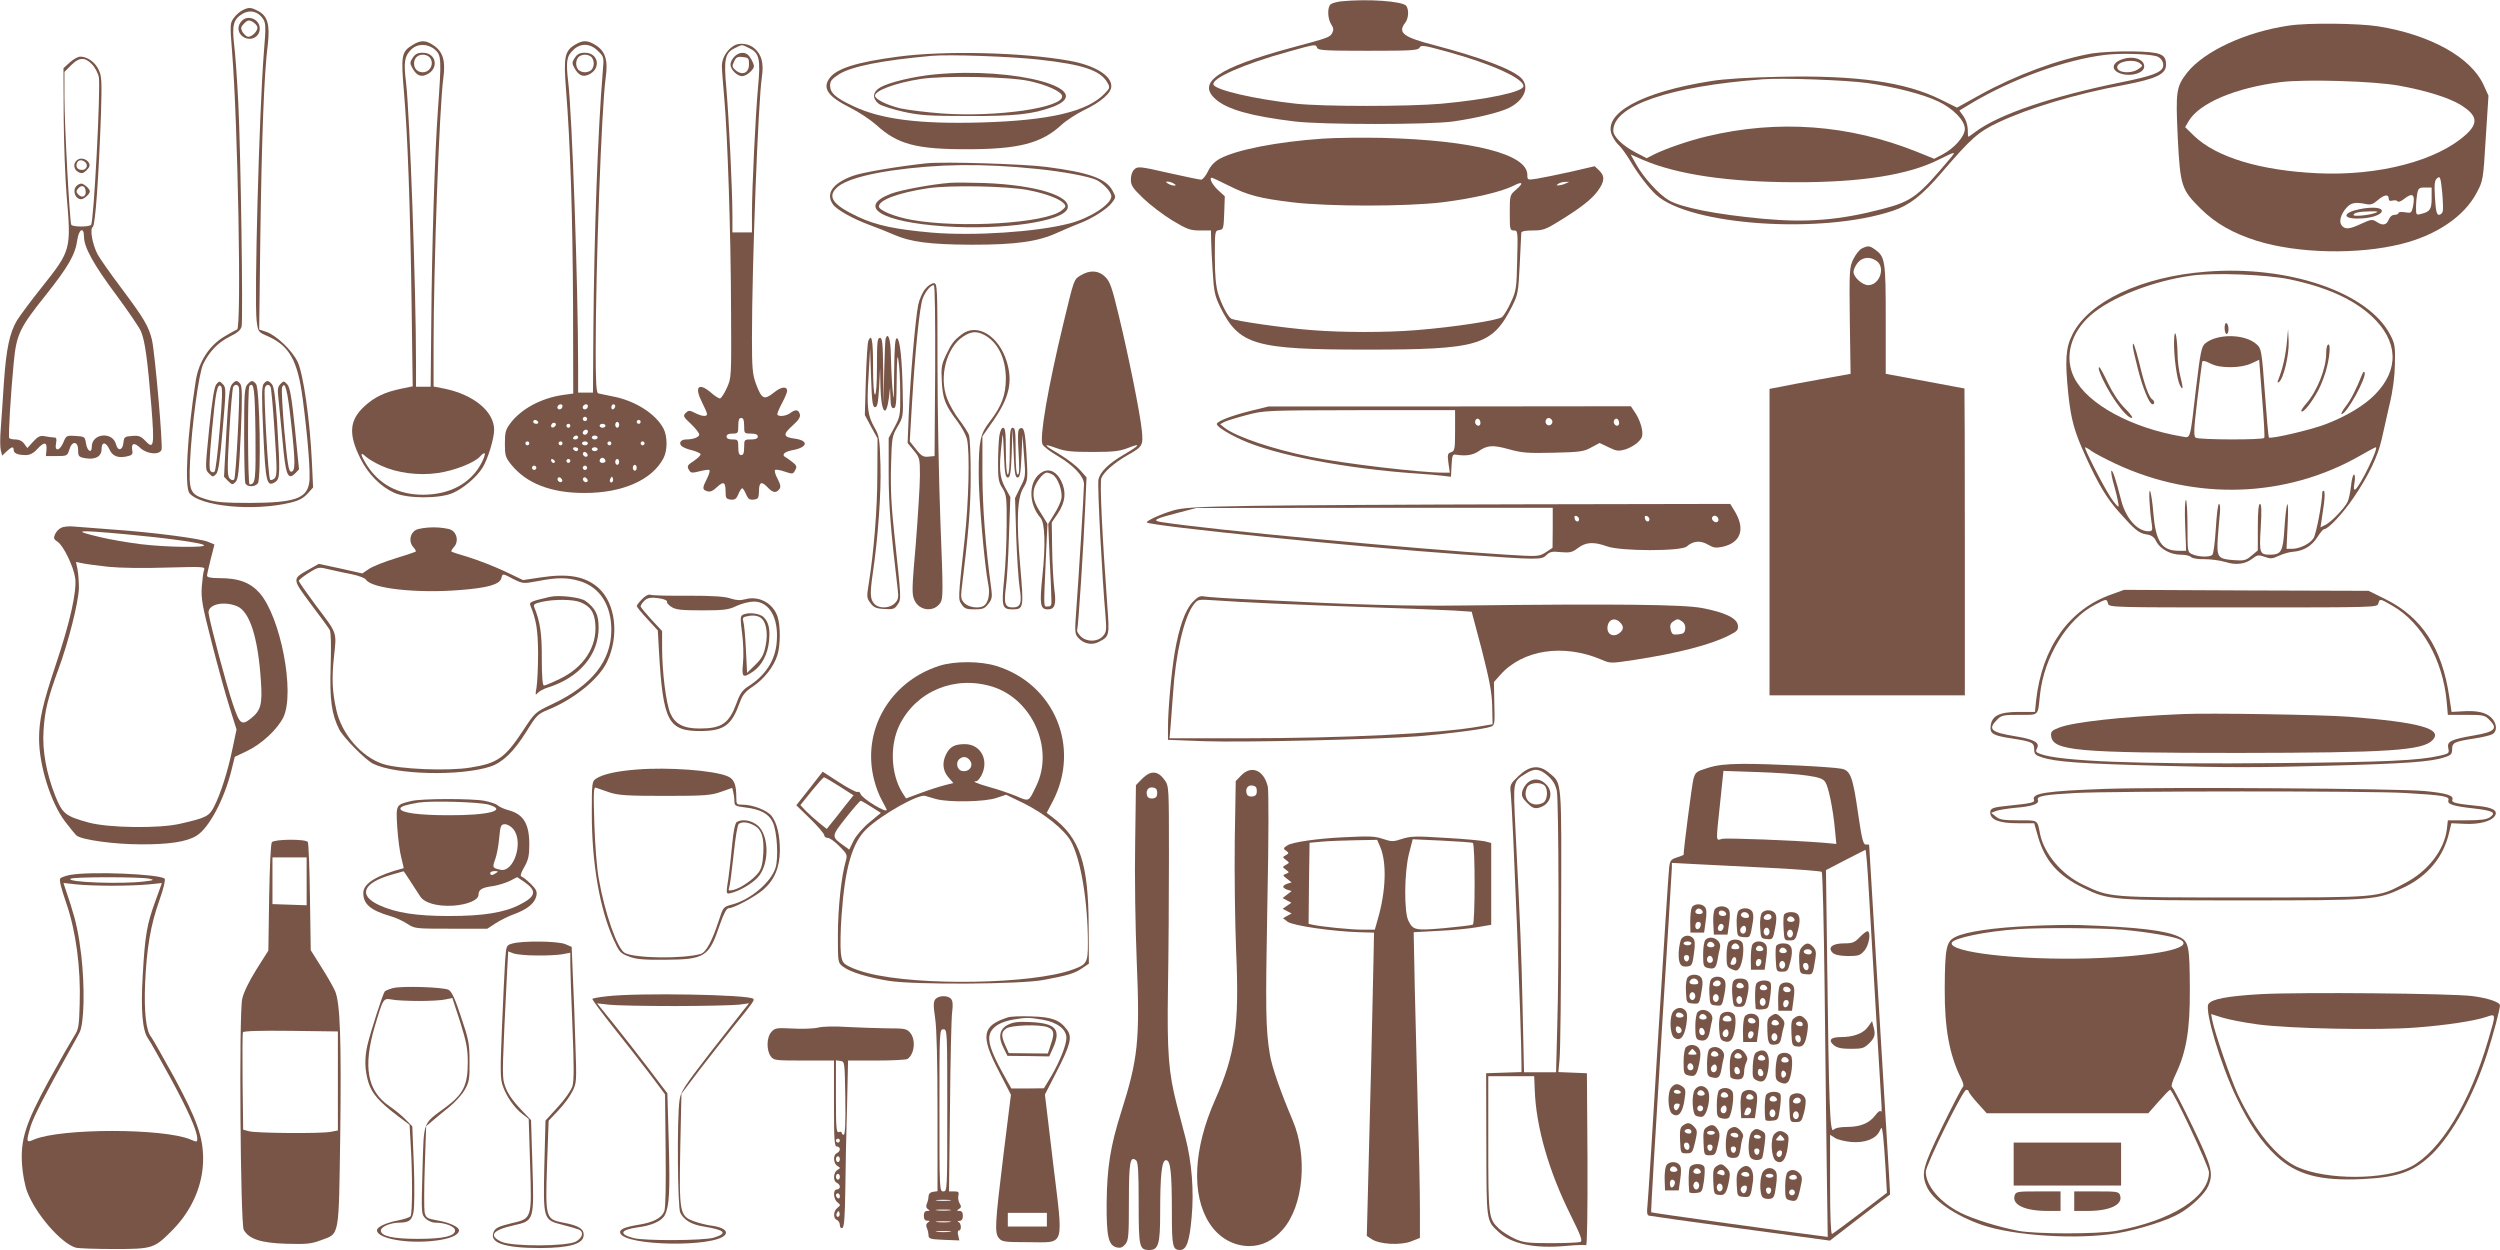 <?xml version="1.0" standalone="no"?>
<!DOCTYPE svg PUBLIC "-//W3C//DTD SVG 20010904//EN"
 "http://www.w3.org/TR/2001/REC-SVG-20010904/DTD/svg10.dtd">
<svg version="1.0" xmlns="http://www.w3.org/2000/svg"
 width="1280pt" height="640pt" viewBox="0 0 1280 640"
 preserveAspectRatio="xMidYMid meet">
<g transform="translate(0,640) scale(0.1,-0.1)"
fill="#795548" stroke="none">
<path d="M6865 6393 c-22 -3 -45 -9 -52 -15 -18 -15 -16 -74 3 -103 12 -18 13
-28 5 -44 -12 -22 -20 -25 -211 -76 -374 -102 -484 -177 -386 -263 60 -53 183
-87 406 -114 144 -17 685 -17 810 0 123 18 239 46 289 71 77 40 104 108 59
152 -47 45 -204 104 -438 166 -167 43 -195 65 -155 117 17 22 19 64 6 85 -16
25 -198 38 -336 24z m-121 -238 c5 -13 43 -15 260 -15 224 0 256 2 264 16 8
15 23 12 143 -21 225 -62 389 -136 389 -176 0 -29 -181 -68 -420 -90 -171 -15
-601 -15 -744 0 -211 23 -414 70 -423 98 -11 32 155 105 382 168 140 39 141
40 149 20z"/>
<path d="M1241 6347 c-13 -6 -33 -24 -44 -39 -19 -26 -20 -33 -9 -170 30 -369
49 -1417 26 -1425 -6 -2 -35 -18 -65 -36 -78 -46 -132 -130 -147 -228 -43
-272 -58 -542 -32 -574 56 -68 328 -94 515 -49 44 10 68 23 89 46 l29 32 -6
130 c-10 215 -44 452 -73 513 -29 60 -109 136 -161 154 l-36 12 6 481 c7 500
19 830 38 977 12 103 -1 148 -50 173 -36 19 -48 20 -80 3z m106 -44 c14 -21
15 -41 4 -171 -24 -305 -50 -1270 -37 -1374 7 -57 8 -58 54 -78 114 -50 156
-125 182 -323 26 -198 41 -385 33 -430 -13 -80 -77 -101 -303 -102 -130 0
-177 4 -222 18 -86 26 -92 40 -85 195 9 188 45 450 67 497 31 65 77 112 135
141 40 19 57 34 62 52 8 35 -4 885 -17 1147 -6 116 -15 248 -21 295 -12 101
-4 131 42 159 38 23 81 13 106 -26z"/>
<path d="M1237 6292 c-22 -24 -21 -55 1 -75 37 -33 92 -11 92 37 0 48 -62 73
-93 38z m80 -28 c8 -20 -31 -59 -51 -51 -8 3 -20 15 -26 26 -8 17 -7 24 10 41
17 17 24 18 41 10 11 -6 23 -18 26 -26z"/>
<path d="M1108 4433 c-11 -13 -21 -75 -37 -228 -21 -209 -21 -210 -1 -229 18
-19 21 -19 36 -4 12 12 20 65 34 229 18 204 18 215 1 232 -17 17 -18 17 -33 0z
m17 -230 c-9 -114 -21 -212 -26 -217 -6 -6 -13 -6 -21 2 -8 8 -7 58 7 204 19
205 28 249 47 230 8 -8 6 -67 -7 -219z"/>
<path d="M1188 4433 c-13 -14 -19 -68 -29 -246 l-12 -228 21 -22 c20 -20 23
-20 38 -5 14 14 18 56 27 252 8 186 7 239 -3 251 -16 19 -23 19 -42 -2z m35
-16 c8 -21 -15 -461 -24 -472 -6 -6 -14 -4 -23 5 -12 13 -13 47 -2 236 7 122
16 226 20 233 9 15 23 14 29 -2z"/>
<path d="M1267 4432 c-15 -16 -17 -49 -17 -254 0 -130 3 -243 6 -252 8 -20 48
-21 64 -1 18 22 10 486 -9 509 -17 20 -24 20 -44 -2z m41 -252 c2 -242 0 -259
-30 -260 -10 0 -11 494 -1 504 23 23 28 -14 31 -244z"/>
<path d="M1350 4435 c-10 -13 -11 -63 -2 -252 12 -256 18 -278 61 -251 25 16
26 42 10 303 -9 133 -16 185 -27 198 -19 21 -26 21 -42 2z m35 -15 c4 -6 13
-110 21 -232 13 -197 13 -223 0 -237 -9 -8 -19 -11 -23 -7 -10 9 -34 443 -27
469 6 19 19 22 29 7z"/>
<path d="M1436 4434 c-13 -13 -16 -27 -11 -68 3 -28 12 -125 21 -216 16 -183
27 -211 65 -174 l20 21 -21 209 c-17 165 -26 213 -40 227 -16 17 -18 18 -34 1z
m55 -204 c22 -202 22 -245 -1 -245 -12 0 -18 38 -34 207 -10 114 -15 215 -12
224 15 39 28 -12 47 -186z"/>
<path d="M11719 6269 c-220 -32 -433 -131 -520 -240 -57 -73 -60 -95 -49 -332
13 -251 18 -267 119 -367 75 -74 165 -125 286 -163 208 -65 517 -72 740 -16
178 44 321 140 385 261 33 62 34 64 47 280 l14 218 -25 55 c-64 141 -272 257
-539 300 -99 16 -361 19 -458 4z m561 -307 c144 -26 261 -63 322 -101 81 -52
88 -90 26 -148 -148 -136 -449 -215 -763 -200 -294 14 -517 82 -631 191 l-46
45 18 31 c55 93 241 171 474 200 128 15 469 5 600 -18z m226 -647 c-3 -8 -12
-15 -19 -15 -11 0 -16 21 -20 88 -4 73 -2 89 12 100 14 12 17 5 25 -72 4 -47
6 -92 2 -101z m-56 71 c0 -57 -8 -70 -53 -81 -26 -7 -27 -6 -27 33 0 22 3 54
6 71 6 27 10 31 40 31 l34 0 0 -54z m-220 -2 c0 -11 6 -15 20 -11 11 3 23 1
26 -4 3 -5 17 0 31 11 47 37 60 26 47 -40 -7 -30 -9 -32 -40 -27 -19 3 -34 2
-34 -4 0 -5 -9 -9 -20 -9 -13 0 -24 -10 -30 -25 -11 -28 -31 -32 -63 -10 -20
13 -28 12 -76 -10 -61 -29 -84 -31 -101 -10 -16 19 -6 57 23 90 23 27 45 32
102 20 23 -5 36 0 59 20 33 29 56 32 56 9z"/>
<path d="M12081 5329 c-85 -17 -91 -49 -8 -48 64 0 122 19 122 39 0 18 -50 22
-114 9z m84 -18 c-33 -13 -115 -21 -115 -12 0 12 31 18 90 19 32 1 39 -2 25
-7z"/>
<path d="M2113 6170 c-58 -35 -61 -52 -44 -250 18 -213 31 -568 38 -1051 l6
-447 -58 -12 c-84 -17 -138 -43 -189 -90 -78 -72 -83 -143 -20 -269 39 -78
102 -142 172 -174 68 -31 236 -31 303 0 55 25 120 81 150 129 27 44 59 149 59
193 0 94 -104 180 -254 211 l-56 11 0 207 c0 412 30 1232 50 1373 12 87 -2
134 -49 166 -41 28 -66 29 -108 3z m114 -24 c33 -29 34 -49 15 -311 -16 -220
-31 -697 -34 -1097 l-3 -318 -37 0 -38 0 0 118 c0 387 -32 1276 -51 1439 -13
105 -8 135 26 169 32 32 84 32 122 0z m-276 -2130 c82 -38 192 -52 290 -38 85
12 186 52 215 83 31 34 35 20 10 -30 -54 -105 -162 -164 -301 -164 -125 0
-223 52 -287 152 -34 54 -36 72 -5 43 12 -11 47 -32 78 -46z"/>
<path d="M2113 6104 c-15 -23 -15 -29 -2 -52 21 -38 43 -48 73 -34 65 29 51
112 -19 112 -26 0 -39 -6 -52 -26z m85 4 c28 -28 7 -78 -33 -78 -27 0 -45 18
-45 45 0 27 18 45 45 45 12 0 26 -5 33 -12z"/>
<path d="M2944 6171 c-53 -32 -59 -63 -46 -230 22 -270 34 -653 36 -1106 l1
-450 -52 -7 c-111 -16 -214 -71 -269 -144 -25 -33 -29 -46 -29 -105 0 -60 3
-71 31 -106 78 -98 206 -148 379 -147 193 0 344 67 402 178 21 40 21 112 0
152 -40 76 -147 144 -263 165 -32 7 -65 13 -71 15 -10 3 -13 55 -13 221 0 430
30 1243 51 1394 13 91 -1 137 -53 169 -41 25 -64 25 -104 1z m118 -32 c30 -30
31 -31 24 -107 -25 -306 -44 -822 -48 -1329 l-2 -313 -38 0 -38 0 0 133 c0
415 -31 1294 -51 1460 -12 103 -8 130 28 163 38 35 86 32 125 -7z m-182 -1817
c0 -13 -12 -22 -22 -16 -10 6 -1 24 13 24 5 0 9 -4 9 -8z m130 0 c0 -13 -12
-22 -22 -16 -10 6 -1 24 13 24 5 0 9 -4 9 -8z m140 -1 c0 -6 -4 -13 -10 -16
-5 -3 -10 1 -10 9 0 9 5 16 10 16 6 0 10 -4 10 -9z m-146 -72 c-3 -5 -10 -7
-15 -3 -5 3 -7 10 -3 15 3 5 10 7 15 3 5 -3 7 -10 3 -15z m-249 -9 c3 -5 -1
-10 -9 -10 -9 0 -16 5 -16 10 0 6 4 10 9 10 6 0 13 -4 16 -10z m525 0 c0 -5
-4 -10 -10 -10 -5 0 -10 5 -10 10 0 6 5 10 10 10 6 0 10 -4 10 -10z m-439 -23
c-13 -13 -26 -3 -16 12 3 6 11 8 17 5 6 -4 6 -10 -1 -17z m329 8 c0 -8 -4 -15
-10 -15 -5 0 -10 7 -10 15 0 8 5 15 10 15 6 0 10 -7 10 -15z m-250 -5 c0 -5
-4 -10 -10 -10 -5 0 -10 5 -10 10 0 6 5 10 10 10 6 0 10 -4 10 -10z m180 0 c0
-5 -7 -10 -15 -10 -8 0 -15 5 -15 10 0 6 7 10 15 10 8 0 15 -4 15 -10z m-90
-28 c0 -13 -12 -22 -22 -16 -10 6 -1 24 13 24 5 0 9 -4 9 -8z m-50 -32 c0 -5
-7 -10 -16 -10 -8 0 -12 5 -9 10 3 6 10 10 16 10 5 0 9 -4 9 -10z m100 0 c0
-5 -7 -10 -15 -10 -8 0 -15 5 -15 10 0 6 7 10 15 10 8 0 15 -4 15 -10z m-350
-30 c0 -5 -4 -10 -10 -10 -5 0 -10 5 -10 10 0 6 5 10 10 10 6 0 10 -4 10 -10z
m170 0 c0 -5 -4 -10 -10 -10 -5 0 -10 5 -10 10 0 6 5 10 10 10 6 0 10 -4 10
-10z m130 0 c0 -5 -7 -10 -15 -10 -8 0 -15 5 -15 10 0 6 7 10 15 10 8 0 15 -4
15 -10z m120 0 c0 -5 -4 -10 -10 -10 -5 0 -10 5 -10 10 0 6 5 10 10 10 6 0 10
-4 10 -10z m170 0 c0 -5 -4 -10 -10 -10 -5 0 -10 5 -10 10 0 6 5 10 10 10 6 0
10 -4 10 -10z m-340 -30 c0 -5 -4 -10 -9 -10 -6 0 -13 5 -16 10 -3 6 1 10 9
10 9 0 16 -4 16 -10z m100 0 c0 -5 -7 -10 -15 -10 -8 0 -15 5 -15 10 0 6 7 10
15 10 8 0 15 -4 15 -10z m-53 -36 c-9 -9 -28 6 -21 18 4 6 10 6 17 -1 6 -6 8
-13 4 -17z m93 -25 c0 -5 -7 -9 -15 -9 -15 0 -20 12 -9 23 8 8 24 -1 24 -14z
m-259 -2 c-1 -12 -15 -9 -19 4 -3 6 1 10 8 8 6 -3 11 -8 11 -12z m79 3 c0 -5
-4 -10 -10 -10 -5 0 -10 5 -10 10 0 6 5 10 10 10 6 0 10 -4 10 -10z m250 -5
c0 -8 -4 -15 -10 -15 -5 0 -10 7 -10 15 0 8 5 15 10 15 6 0 10 -7 10 -15z
m-426 -36 c-3 -5 -10 -7 -15 -3 -5 3 -7 10 -3 15 3 5 10 7 15 3 5 -3 7 -10 3
-15z m260 0 c-3 -5 -10 -7 -15 -3 -5 3 -7 10 -3 15 3 5 10 7 15 3 5 -3 7 -10
3 -15z m256 6 c0 -8 -4 -15 -10 -15 -5 0 -10 7 -10 15 0 8 5 15 10 15 6 0 10
-7 10 -15z m-383 -71 c-9 -9 -28 6 -21 18 4 6 10 6 17 -1 6 -6 8 -13 4 -17z
m130 0 c-9 -9 -28 6 -21 18 4 6 10 6 17 -1 6 -6 8 -13 4 -17z m129 -1 c-10
-10 -19 5 -10 18 6 11 8 11 12 0 2 -7 1 -15 -2 -18z"/>
<path d="M2943 6104 c-15 -23 -15 -29 -2 -52 21 -38 43 -48 73 -34 65 29 51
112 -19 112 -26 0 -39 -6 -52 -26z m85 4 c7 -7 12 -21 12 -33 0 -12 -5 -26
-12 -33 -7 -7 -21 -12 -33 -12 -12 0 -26 5 -33 12 -7 7 -12 21 -12 33 0 12 5
26 12 33 7 7 21 12 33 12 12 0 26 -5 33 -12z"/>
<path d="M3761 6168 c-38 -21 -65 -64 -65 -106 0 -20 6 -93 12 -162 17 -187
34 -697 35 -1088 2 -345 2 -347 -22 -399 -13 -29 -29 -53 -35 -53 -7 0 -27 13
-46 30 -64 54 -86 30 -46 -49 14 -28 26 -55 26 -61 0 -15 -27 -12 -62 6 -28
14 -32 14 -47 0 -15 -15 -13 -20 27 -57 23 -22 42 -46 42 -54 0 -13 -30 -25
-67 -25 -27 0 -39 -18 -24 -33 7 -7 30 -17 53 -22 23 -6 43 -15 45 -20 1 -6
-13 -20 -32 -33 -37 -24 -40 -29 -25 -52 7 -12 16 -12 52 -3 23 6 46 9 50 7 4
-3 -1 -23 -12 -44 -25 -49 -25 -57 1 -65 15 -5 29 1 50 21 34 32 44 26 44 -24
0 -32 3 -37 26 -40 21 -2 29 3 39 27 7 17 16 31 20 31 4 0 13 -14 20 -31 10
-24 18 -29 39 -27 23 3 26 8 27 42 0 49 13 54 44 21 27 -28 42 -31 59 -11 10
11 8 23 -8 55 -12 22 -17 42 -12 45 5 3 27 -1 50 -9 39 -13 41 -13 52 7 10 18
8 25 -11 40 -13 10 -30 23 -38 27 -22 12 -7 28 35 36 78 14 86 49 13 59 -62 8
-63 22 -9 70 30 27 38 42 34 56 -7 24 -23 25 -49 5 -23 -17 -66 -20 -66 -5 0
6 11 32 25 58 14 26 25 53 25 60 0 26 -30 23 -69 -9 -49 -39 -61 -33 -91 47
-17 48 -20 78 -20 232 0 376 32 1218 51 1339 10 69 -1 113 -38 145 -26 24 -73
31 -102 16z m74 -14 c53 -25 60 -55 46 -202 -13 -147 -31 -514 -31 -649 l0
-93 -50 0 -50 0 0 88 c0 126 -18 496 -31 649 -14 151 -7 182 44 207 39 19 33
19 72 0z m-25 -1934 c0 -39 1 -40 35 -40 24 0 35 -5 35 -15 0 -10 -11 -15 -35
-15 -34 0 -35 -1 -35 -40 0 -29 -4 -40 -15 -40 -11 0 -15 11 -15 40 0 38 -2
40 -30 40 -20 0 -30 5 -30 15 0 10 10 15 30 15 28 0 30 2 30 40 0 29 4 40 15
40 11 0 15 -11 15 -40z"/>
<path d="M3760 6110 c-11 -11 -20 -29 -20 -40 0 -26 34 -60 60 -60 21 0 60 33
60 51 0 15 -21 53 -34 61 -19 13 -45 9 -66 -12z m75 -39 c0 -44 -33 -59 -67
-32 -20 17 -21 22 -10 45 10 23 18 27 45 24 29 -3 32 -6 32 -37z"/>
<path d="M10708 6126 c-172 -31 -386 -110 -571 -212 l-117 -65 -83 41 c-182
90 -428 125 -817 117 -164 -3 -292 -11 -359 -22 -356 -56 -555 -165 -508 -277
8 -18 24 -42 36 -52 12 -11 38 -47 58 -80 40 -68 95 -139 133 -174 173 -157
850 -203 1212 -81 84 28 149 78 249 195 152 177 188 209 290 257 151 72 400
147 639 191 172 33 220 56 220 105 0 55 -27 65 -173 68 -77 1 -164 -4 -209
-11z m330 -13 c27 -6 44 -35 36 -58 -11 -27 -59 -45 -207 -75 -361 -73 -633
-165 -754 -256 -17 -13 -33 -24 -35 -24 -2 0 -3 17 -3 38 -1 23 -10 50 -22 67
l-21 29 56 34 c209 126 484 226 690 251 73 9 211 6 260 -6z m-1478 -138 c146
-21 284 -57 363 -94 78 -37 137 -98 137 -141 0 -38 -53 -98 -113 -130 l-44
-23 -89 36 c-347 139 -710 166 -1074 79 -93 -22 -214 -64 -272 -93 l-37 -19
-58 30 c-66 35 -113 81 -113 111 0 128 286 227 765 263 99 8 427 -4 535 -19z
m425 -386 c-164 -195 -196 -220 -347 -259 -217 -57 -387 -71 -613 -50 -236 22
-417 57 -481 95 -51 30 -129 116 -167 184 l-28 50 57 -25 c175 -77 443 -117
789 -117 335 -1 578 38 732 116 87 43 90 44 58 6z"/>
<path d="M10874 6099 c-65 -18 -70 -61 -9 -78 49 -13 109 5 113 35 5 37 -48
59 -104 43z m81 -22 c17 -13 17 -15 -6 -30 -37 -27 -109 -20 -109 9 0 30 82
44 115 21z"/>
<path d="M4599 6110 c-213 -28 -318 -61 -353 -112 -36 -51 -6 -93 108 -150 44
-22 104 -62 133 -88 108 -99 206 -125 468 -124 260 0 377 30 479 124 25 23 76
56 114 75 90 43 142 89 142 124 0 55 -86 107 -215 130 -239 43 -637 53 -876
21z m718 -15 c228 -25 317 -55 353 -118 14 -25 13 -28 -14 -56 -89 -93 -283
-138 -632 -148 -316 -9 -513 16 -654 83 -92 43 -120 68 -120 106 0 23 9 34 46
58 64 40 218 71 474 94 87 8 407 -3 547 -19z"/>
<path d="M4785 6019 c-106 -10 -235 -41 -279 -67 -39 -23 -41 -57 -6 -84 14
-10 71 -28 125 -40 85 -19 134 -22 330 -22 241 -1 332 9 433 46 240 89 -185
207 -603 167z m485 -34 c88 -19 164 -53 168 -76 11 -60 -334 -110 -615 -90
-80 6 -175 18 -212 26 -68 16 -131 47 -131 65 0 26 103 65 230 85 115 19 456
13 560 -10z"/>
<path d="M358 6081 l-33 -30 1 -248 c1 -136 8 -318 15 -403 24 -280 23 -282
-129 -473 -55 -69 -112 -146 -126 -169 -37 -64 -54 -144 -66 -316 -5 -84 -13
-190 -16 -236 -4 -46 -4 -96 0 -111 l7 -28 23 22 c26 24 36 27 36 7 0 -17 22
-26 62 -26 20 0 39 9 58 30 36 39 51 38 48 -2 l-3 -33 55 0 c53 0 55 1 65 33
13 46 45 45 45 -3 0 -31 3 -35 36 -41 51 -9 84 8 84 46 0 40 22 39 41 -2 15
-35 47 -46 96 -33 20 5 24 11 20 31 -6 36 11 40 42 10 33 -31 97 -37 108 -9 8
20 -34 499 -49 563 -17 69 -39 107 -153 260 -59 78 -115 158 -126 179 -26 51
-40 129 -24 139 13 8 30 246 42 577 5 171 4 195 -12 228 -18 39 -58 67 -94 67
-12 0 -35 -13 -53 -29z m112 -9 c16 -16 32 -46 36 -67 10 -56 -26 -748 -40
-757 -16 -11 -94 -10 -101 1 -8 14 -35 508 -35 655 l0 128 34 34 c41 41 69 43
106 6z m-40 -884 c0 -54 50 -144 165 -298 59 -80 116 -163 126 -185 21 -48 34
-141 54 -385 16 -203 13 -224 -31 -177 -22 23 -33 28 -67 25 -39 -3 -42 -5
-45 -35 -4 -40 -29 -44 -38 -8 -17 67 -124 57 -124 -12 0 -37 -24 -23 -30 18
-5 33 -7 34 -53 37 -46 3 -48 2 -62 -32 -19 -46 -47 -50 -38 -6 4 23 2 30 -9
30 -9 0 -29 3 -46 6 -26 5 -36 1 -62 -27 l-30 -33 -16 22 c-10 14 -26 22 -44
22 -16 0 -31 3 -33 8 -5 9 8 227 23 382 14 148 29 180 165 350 115 145 151
207 161 283 8 55 34 67 34 15z"/>
<path d="M392 5578 c-19 -19 -14 -46 9 -59 18 -9 25 -7 43 10 16 17 18 25 10
39 -14 21 -45 27 -62 10z m45 -9 c16 -16 5 -39 -17 -39 -23 0 -34 16 -26 35 6
18 28 19 43 4z"/>
<path d="M392 5448 c-23 -23 -7 -68 24 -68 14 0 44 27 44 40 0 13 -30 40 -44
40 -6 0 -17 -5 -24 -12z m46 -22 c6 -29 -15 -43 -35 -24 -14 14 -14 20 -3 33
16 19 34 15 38 -9z"/>
<path d="M6770 5690 c-232 -16 -441 -57 -525 -103 -27 -15 -47 -36 -60 -64
-11 -23 -27 -42 -35 -43 -8 0 -84 16 -169 35 -144 33 -156 34 -173 18 -11 -10
-18 -30 -18 -52 0 -30 9 -44 63 -96 34 -33 101 -84 148 -113 77 -46 92 -52
143 -52 l56 0 1 -47 c0 -27 4 -100 8 -164 6 -102 11 -124 38 -180 97 -196 175
-219 748 -219 576 0 644 20 746 220 31 62 33 72 40 215 4 83 8 156 8 163 1 8
20 12 59 12 51 0 66 5 132 46 114 70 170 114 201 157 35 48 37 76 6 105 l-22
21 -125 -29 c-69 -15 -146 -31 -172 -35 -47 -7 -48 -7 -48 20 0 106 -279 177
-740 189 -102 2 -241 1 -310 -4z m-480 -240 c100 -50 157 -65 328 -86 187 -22
579 -22 765 0 155 19 303 53 366 85 48 25 54 14 11 -22 -29 -25 -30 -28 -30
-116 0 -86 1 -91 21 -91 20 0 21 -3 17 -152 -3 -143 -5 -157 -32 -215 -15 -34
-36 -68 -45 -76 -18 -17 -248 -52 -436 -67 -156 -13 -379 -13 -541 0 -135 10
-394 47 -411 59 -18 12 -51 77 -67 130 -11 38 -16 95 -16 187 0 130 0 133 23
136 21 3 22 8 25 88 l3 85 -36 33 c-30 29 -46 62 -30 62 3 0 41 -18 85 -40z
m-280 10 c13 -9 13 -10 0 -10 -8 0 -22 5 -30 10 -13 9 -13 10 0 10 8 0 22 -5
30 -10z m2005 0 c-11 -5 -27 -9 -35 -9 -13 -1 -13 0 0 9 8 5 24 9 35 9 l20 0
-20 -9z"/>
<path d="M4745 5564 c-142 -15 -334 -47 -380 -65 -103 -38 -139 -91 -100 -146
19 -27 103 -74 190 -106 39 -14 91 -35 118 -47 87 -39 187 -52 402 -53 228 0
341 16 440 62 33 15 81 35 106 45 65 23 149 76 173 109 20 27 20 28 2 61 -33
62 -120 93 -336 121 -119 16 -527 28 -615 19z m566 -29 c136 -14 267 -39 304
-57 36 -19 75 -61 75 -83 0 -41 -109 -112 -214 -139 -168 -44 -491 -65 -705
-47 -189 17 -284 37 -378 81 -132 62 -161 105 -103 154 40 33 133 61 270 82
245 35 466 38 751 9z"/>
<path d="M4865 5464 c-92 -7 -249 -36 -301 -55 -180 -68 -52 -146 274 -168
298 -20 607 25 628 92 20 64 -164 120 -426 130 -69 2 -147 3 -175 1z m403 -38
c90 -18 160 -45 180 -69 11 -12 9 -18 -13 -35 -82 -65 -518 -92 -766 -48 -89
16 -169 49 -169 69 0 33 99 70 250 93 113 17 407 12 518 -10z"/>
<path d="M9533 5128 c-13 -6 -32 -31 -44 -55 -20 -42 -21 -55 -18 -315 l4
-272 -155 -28 c-85 -15 -179 -33 -207 -39 l-53 -10 0 -785 0 -784 500 0 500 0
0 785 c0 432 -1 785 -2 786 -2 0 -93 17 -203 38 l-200 37 0 280 c0 302 -3 320
-57 358 -26 18 -34 19 -65 4z m75 -64 c47 -33 16 -124 -43 -124 -30 0 -75 41
-75 68 0 11 9 31 21 46 24 30 63 34 97 10z"/>
<path d="M11295 5009 c-329 -25 -601 -153 -684 -321 -35 -69 -39 -132 -21
-308 14 -130 31 -191 89 -318 65 -143 109 -215 168 -281 83 -94 104 -111 142
-117 27 -4 40 -13 51 -36 20 -39 73 -68 125 -68 23 0 46 -5 53 -12 7 -7 36
-12 70 -11 31 0 78 -6 104 -14 56 -18 104 -12 142 18 23 18 30 19 61 8 30 -11
40 -10 72 5 21 10 54 20 74 21 53 4 96 30 124 75 14 22 29 40 33 40 22 0 98
81 153 163 77 113 124 212 143 297 8 36 26 116 40 177 18 74 27 146 28 210 2
88 0 103 -24 149 -113 217 -520 357 -943 323z m427 -39 c190 -40 325 -101 420
-188 137 -127 144 -273 19 -401 -54 -56 -147 -112 -251 -152 -73 -29 -285 -78
-293 -69 -3 3 -12 106 -21 230 -16 216 -18 226 -42 247 -59 54 -201 56 -263 5
-19 -15 -25 -43 -47 -227 -32 -277 -27 -257 -72 -250 -260 44 -484 166 -552
301 -52 104 -19 229 83 319 104 92 320 177 519 204 116 16 386 5 500 -19z
m-302 -450 c42 0 80 7 106 19 l41 19 15 -197 c9 -108 14 -199 11 -203 -6 -11
-335 -10 -351 1 -11 7 -10 41 8 192 12 101 24 189 25 196 3 8 15 6 42 -8 26
-13 57 -19 103 -19z m-709 -431 c16 -11 71 -40 122 -64 408 -190 870 -175
1249 41 42 24 79 44 82 44 17 0 -81 -201 -105 -216 -8 -4 -9 6 -4 35 4 24 3
41 -3 41 -5 0 -12 -27 -15 -60 -4 -34 -12 -70 -18 -81 -18 -34 -81 -99 -110
-115 l-28 -14 5 33 c2 17 8 58 13 90 4 32 4 60 0 63 -5 3 -9 -1 -9 -8 -1 -55
-31 -213 -45 -234 -19 -29 -71 -54 -111 -54 l-27 0 6 128 c7 148 -7 126 -17
-27 -7 -114 -16 -130 -71 -131 -56 0 -58 6 -50 139 5 86 4 121 -4 121 -7 0
-11 -38 -11 -119 l0 -119 -32 -27 c-28 -24 -39 -27 -89 -23 -84 6 -90 14 -84
112 3 44 8 102 11 129 2 26 1 47 -5 47 -5 0 -12 -57 -16 -127 -5 -76 -12 -131
-19 -135 -17 -12 -72 -9 -101 4 -25 11 -25 11 -25 145 0 73 -4 133 -8 133 -5
0 -7 -58 -4 -130 l5 -130 -37 0 c-88 0 -119 46 -131 195 -4 49 -11 98 -16 110
-9 20 -4 -89 8 -167 5 -34 3 -38 -17 -38 -57 0 -116 66 -140 160 -27 106 -42
150 -49 150 -5 0 2 -39 16 -86 13 -47 22 -91 20 -97 -1 -5 -19 14 -39 44 -40
61 -141 259 -132 259 3 0 19 -9 35 -21z"/>
<path d="M11390 4721 c0 -17 5 -31 10 -31 6 0 10 11 10 24 0 14 -4 28 -10 31
-6 4 -10 -7 -10 -24z"/>
<path d="M11131 4650 c-1 -77 15 -193 30 -222 17 -32 18 -17 3 42 -8 30 -15
84 -15 120 -2 95 -16 145 -18 60z"/>
<path d="M11708 4640 c-7 -68 -22 -131 -43 -184 -6 -14 -5 -17 3 -12 23 14 53
140 50 207 l-3 64 -7 -75z"/>
<path d="M10920 4628 c0 -9 11 -59 25 -113 25 -101 60 -185 76 -185 12 0 11
17 -1 25 -17 10 -40 73 -65 179 -24 95 -35 126 -35 94z"/>
<path d="M11918 4634 c-5 -4 -8 -24 -8 -44 0 -76 -46 -192 -101 -255 -18 -20
-29 -38 -26 -41 9 -10 53 45 86 107 17 31 38 87 46 124 16 67 17 124 3 109z"/>
<path d="M10750 4496 c37 -99 133 -236 165 -236 8 0 -8 22 -35 49 -31 31 -62
78 -87 129 -21 45 -41 82 -45 82 -4 0 -3 -11 2 -24z"/>
<path d="M12095 4485 c-31 -78 -60 -135 -86 -167 -16 -21 -25 -38 -20 -38 26
0 128 186 118 213 -3 7 -8 3 -12 -8z"/>
<path d="M5533 4990 c-35 -21 -33 -16 -87 -240 -82 -340 -125 -594 -108 -626
6 -11 40 -37 76 -58 82 -48 136 -105 136 -145 0 -39 -29 -509 -40 -651 -8
-109 -7 -116 12 -137 28 -30 70 -38 105 -19 52 27 54 31 43 177 -27 372 -40
639 -31 661 12 31 64 77 133 117 79 44 82 50 74 129 -9 87 -66 372 -118 587
-34 142 -45 174 -69 197 -33 34 -79 37 -126 8z m62 -904 c108 0 139 4 182 21
68 27 59 13 -20 -33 -81 -47 -125 -90 -133 -130 -6 -31 19 -506 36 -694 6 -77
5 -87 -13 -107 -27 -30 -82 -31 -113 -2 -12 12 -21 26 -19 33 6 15 33 433 41
626 l7 156 -33 37 c-18 21 -64 56 -102 79 -87 51 -92 60 -20 34 47 -17 80 -20
187 -20z"/>
<path d="M4737 4920 c-14 -16 -30 -53 -36 -82 -14 -71 -40 -366 -48 -555 l-6
-151 31 -38 c31 -37 32 -42 32 -129 0 -49 -10 -206 -21 -348 -21 -240 -21
-261 -6 -292 26 -54 100 -60 132 -11 14 21 14 62 0 412 -8 214 -15 577 -15
807 0 404 -1 417 -19 417 -11 0 -31 -13 -44 -30z m51 -417 l-3 -438 -31 -3
c-26 -3 -37 3 -64 38 l-32 40 11 188 c17 282 40 507 56 546 15 36 40 66 56 66
6 0 8 -170 7 -437z"/>
<path d="M4924 4688 c-41 -32 -52 -46 -81 -107 -22 -47 -25 -62 -21 -135 5
-89 17 -120 81 -205 22 -30 44 -70 48 -90 15 -64 9 -321 -12 -511 -34 -313
-34 -307 -15 -335 14 -21 24 -25 66 -25 41 0 52 4 70 28 18 22 21 35 16 72
-31 227 -45 418 -46 590 l0 196 55 79 c82 118 101 198 70 302 -40 133 -152
202 -231 141z m114 -2 c70 -37 111 -118 112 -223 0 -84 -21 -142 -82 -221 -49
-63 -57 -98 -57 -268 -1 -119 30 -475 49 -566 10 -49 0 -95 -23 -110 -24 -15
-77 -8 -98 13 -18 18 -20 29 -16 68 37 300 47 426 47 588 0 100 -4 193 -9 206
-5 14 -28 49 -50 78 -23 30 -51 79 -62 109 -42 110 -4 259 81 316 40 27 69 30
108 10z"/>
<path d="M4535 4668 c-3 -7 -6 -85 -8 -173 l-3 -160 -2 168 c-2 141 -4 167
-17 167 -13 0 -15 -23 -15 -145 0 -90 -4 -145 -10 -145 -6 0 -10 55 -10 145 0
134 -7 172 -25 128 -3 -10 -9 -99 -12 -198 l-5 -180 32 -60 33 -60 -1 -185 c0
-175 -18 -397 -44 -558 -11 -67 -11 -74 9 -100 16 -22 29 -28 71 -30 45 -3 53
0 68 23 19 29 19 23 -16 350 -16 146 -21 242 -18 355 4 151 5 156 33 205 29
49 30 52 27 175 -3 170 -14 272 -29 278 -10 3 -13 -36 -15 -170 -1 -156 -2
-164 -9 -83 -4 50 -7 127 -8 172 -1 74 -14 114 -26 81z m-55 -353 c12 0 16 20
21 100 l5 100 2 -95 c3 -132 29 -167 43 -57 l6 52 2 -52 c1 -40 5 -53 16 -53
13 0 15 24 16 148 1 110 4 134 9 97 5 -27 9 -103 9 -168 1 -112 0 -120 -29
-174 l-30 -56 0 -181 c0 -160 10 -287 46 -592 6 -44 3 -55 -15 -73 -27 -27
-82 -28 -105 -2 -21 23 -22 52 -8 151 28 188 44 418 40 558 -4 136 -6 150 -30
192 -36 63 -41 104 -31 264 l8 141 5 -150 c4 -124 8 -150 20 -150z"/>
<path d="M6402 4296 c-96 -24 -172 -53 -172 -67 0 -13 55 -48 125 -80 176 -80
539 -149 905 -174 47 -3 104 -8 127 -11 l42 -5 3 58 c3 52 5 58 23 55 49 -8
86 -2 113 16 46 33 74 35 157 12 68 -19 97 -21 229 -18 135 3 156 6 193 27
l43 23 46 -22 c41 -20 50 -21 86 -11 22 7 52 24 65 38 21 20 25 31 20 64 -3
22 -17 58 -31 80 l-26 39 -928 -1 -927 0 -93 -23z m1048 -100 c0 -96 -2 -105
-20 -111 -18 -6 -20 -12 -14 -56 l7 -49 -34 0 c-117 0 -514 47 -679 81 -190
38 -379 102 -439 148 l-24 19 22 12 c13 6 64 22 114 35 90 24 100 24 580 25
l487 0 0 -104z m130 38 c0 -16 -16 -19 -25 -4 -8 13 4 32 16 25 5 -4 9 -13 9
-21z m366 15 c10 -17 -13 -36 -27 -22 -12 12 -4 33 11 33 5 0 12 -5 16 -11z
m344 -15 c0 -16 -16 -19 -25 -4 -8 13 4 32 16 25 5 -4 9 -13 9 -21z"/>
<path d="M5116 4164 c-3 -26 -6 -88 -6 -138 0 -77 3 -96 23 -126 20 -33 22
-46 21 -190 0 -85 -6 -210 -13 -278 -14 -139 -10 -152 44 -152 56 0 57 8 39
216 -21 240 -16 355 16 407 22 37 23 44 16 165 -7 126 -13 151 -36 137 -9 -6
-10 -37 -5 -121 5 -81 4 -114 -4 -114 -7 0 -11 39 -11 120 0 100 -2 120 -15
120 -12 0 -15 -20 -15 -120 0 -73 -4 -120 -10 -120 -6 0 -10 47 -10 120 0 95
-3 120 -14 120 -8 0 -16 -17 -20 -46z m94 -209 c12 0 16 21 20 110 l5 110 8
-108 c9 -106 8 -109 -19 -162 l-27 -55 6 -197 c4 -109 12 -229 18 -266 12 -76
4 -97 -36 -97 -39 0 -46 19 -35 101 6 41 13 162 16 269 l7 195 -27 49 c-28 53
-32 95 -18 221 7 70 7 70 12 -50 4 -98 8 -120 20 -120 12 0 16 23 20 125 l4
125 6 -125 c4 -102 8 -125 20 -125z"/>
<path d="M5338 3984 c-72 -38 -77 -160 -10 -236 22 -26 26 -140 9 -298 -15
-146 -11 -170 28 -170 36 0 44 25 33 105 -5 39 -10 131 -11 205 l-2 135 33 49
c37 57 42 108 16 162 -23 48 -60 67 -96 48z m51 -14 c27 -14 53 -87 45 -124
-3 -17 -20 -53 -37 -79 l-30 -49 7 -171 c5 -95 9 -190 9 -212 2 -34 -1 -40
-18 -40 -23 0 -22 -23 -10 252 l8 171 -30 49 c-39 60 -46 86 -39 128 7 33 46
85 66 85 6 0 19 -4 29 -10z"/>
<path d="M6410 3810 c-287 -5 -355 -9 -405 -24 -61 -18 -140 -54 -133 -61 18
-18 1066 -125 1618 -164 389 -28 403 -28 428 -3 17 17 29 20 74 15 46 -4 58
-1 87 21 41 31 81 33 148 9 69 -26 382 -26 409 -1 33 29 70 32 108 10 29 -17
41 -19 78 -11 89 21 114 88 63 176 l-26 43 -1052 -2 c-579 -1 -1207 -5 -1397
-8z m1540 -112 l-1 -103 -35 -23 c-35 -22 -38 -22 -202 -12 -466 29 -1520 128
-1766 167 -50 8 -34 17 87 48 l92 24 913 1 912 0 0 -102z m135 44 c0 -18 -20
-15 -23 4 -3 10 1 15 10 12 7 -3 13 -10 13 -16z m360 0 c0 -18 -20 -15 -23 4
-3 10 1 15 10 12 7 -3 13 -10 13 -16z m350 8 c11 -17 -5 -32 -21 -19 -7 6 -11
15 -8 20 7 12 21 11 29 -1z"/>
<path d="M314 3698 c-12 -5 -26 -20 -32 -33 -9 -20 -7 -26 13 -39 30 -20 82
-127 90 -186 9 -67 -26 -225 -100 -445 -66 -198 -85 -280 -85 -377 0 -137 60
-328 133 -424 25 -33 52 -66 59 -72 27 -22 192 -45 328 -45 145 -1 236 13 286
44 64 39 142 186 179 335 l17 69 61 29 c75 35 158 112 188 174 60 126 -14 513
-122 636 -48 54 -108 76 -206 76 -44 0 -63 4 -63 13 0 6 9 45 19 85 l19 74
-33 14 c-42 17 -285 49 -490 63 -82 6 -170 13 -195 15 -25 3 -55 0 -66 -6z
m326 -33 c207 -19 392 -44 404 -56 15 -14 -196 -11 -325 5 -64 8 -157 24 -207
36 -148 35 -124 38 128 15z m-85 -167 c62 -6 176 -8 299 -4 186 5 198 5 191
-12 -4 -9 -9 -48 -12 -87 -4 -61 3 -98 51 -285 30 -118 71 -267 91 -330 l36
-115 -21 -100 c-24 -116 -61 -231 -94 -295 -25 -49 -40 -57 -171 -87 -109 -26
-366 -22 -469 5 -121 33 -136 45 -173 137 -46 117 -67 231 -60 335 6 102 23
169 76 313 51 138 103 343 105 416 0 31 -3 74 -7 95 l-8 39 33 -7 c18 -4 78
-12 133 -18z m659 -202 c65 -27 108 -163 122 -386 8 -117 -1 -149 -52 -189
-47 -37 -57 -29 -91 72 -32 92 -119 420 -125 467 -6 45 76 65 146 36z"/>
<path d="M2130 3687 c-31 -16 -39 -61 -14 -88 9 -10 15 -21 13 -23 -2 -2 -49
-18 -105 -35 -55 -17 -116 -41 -135 -54 l-34 -23 -111 25 -112 24 -53 -30
c-84 -47 -84 -46 12 -175 47 -62 91 -122 97 -133 7 -13 8 -76 5 -185 -6 -172
5 -248 44 -325 23 -43 132 -154 173 -175 113 -57 446 -65 600 -15 64 21 121
77 185 179 51 83 59 91 111 112 133 54 260 157 302 245 64 134 44 301 -45 380
-67 58 -152 74 -292 53 l-93 -14 -94 45 c-51 24 -133 56 -181 71 -48 14 -90
28 -92 30 -2 2 4 13 13 23 25 27 17 72 -14 88 -14 7 -54 13 -90 13 -36 0 -76
-6 -90 -13z m-325 -228 c33 -7 64 -19 69 -27 27 -45 260 -71 481 -53 144 11
204 29 212 61 7 25 4 25 62 -5 49 -24 50 -24 126 -10 98 19 148 19 213 0 103
-31 162 -123 162 -250 0 -158 -99 -284 -300 -379 -91 -43 -91 -44 -149 -132
-95 -145 -133 -172 -273 -194 -115 -19 -365 -8 -446 18 -111 36 -213 154 -240
277 -21 94 -24 162 -12 273 14 130 19 114 -97 268 -45 61 -83 115 -83 120 0 5
23 23 51 41 50 31 51 31 107 17 31 -7 84 -19 117 -25z"/>
<path d="M2815 3344 c-95 -22 -106 -27 -100 -43 31 -76 39 -125 40 -246 0 -71
-4 -150 -8 -175 -7 -38 -6 -42 5 -29 7 9 31 22 53 29 161 50 260 167 260 307
0 66 -16 98 -67 136 -26 19 -137 32 -183 21z m158 -28 c50 -21 70 -50 75 -110
10 -117 -59 -223 -182 -282 -39 -19 -75 -34 -81 -34 -7 0 -11 46 -11 138 1
128 -9 191 -39 264 -5 13 2 18 37 26 65 15 164 14 201 -2z"/>
<path d="M10809 3356 c-215 -76 -353 -270 -384 -541 l-6 -60 -84 0 c-98 0
-138 -20 -143 -73 -4 -39 12 -48 109 -63 103 -16 114 -21 114 -55 0 -24 6 -31
38 -41 71 -24 198 -33 616 -44 312 -9 515 -9 830 0 419 11 547 20 618 44 32
10 38 17 38 41 0 34 11 39 114 55 40 6 82 16 92 22 26 14 24 55 -5 84 -28 28
-74 38 -149 33 l-55 -3 -12 79 c-36 246 -140 406 -326 498 l-87 43 -626 2
-626 3 -66 -24z m-16 -46 c5 -20 14 -20 692 -20 678 0 687 0 692 20 7 26 8 26
73 -12 149 -85 258 -278 277 -490 l6 -68 94 0 c86 0 96 -2 118 -25 46 -45 29
-62 -76 -80 -121 -21 -141 -31 -134 -65 6 -26 4 -28 -42 -39 -110 -25 -278
-33 -828 -38 -714 -7 -1120 9 -1219 47 -23 8 -25 13 -16 30 15 28 -17 45 -110
60 -127 21 -144 36 -95 85 22 23 32 25 114 25 103 0 94 -9 106 105 21 192 139
385 280 458 61 32 61 32 68 7z"/>
<path d="M11175 2744 c-318 -14 -561 -41 -634 -70 -36 -14 -42 -20 -39 -43 9
-75 132 -86 958 -86 772 1 947 12 996 67 52 57 -70 90 -426 118 -140 11 -715
20 -855 14z"/>
<path d="M3287 3332 c-15 -15 -27 -31 -27 -35 0 -4 24 -34 54 -66 l54 -59 6
-108 c21 -360 47 -408 217 -407 118 2 155 30 197 147 14 38 27 55 68 82 56 38
105 99 124 159 16 49 17 150 1 198 -23 69 -96 108 -165 89 -25 -7 -46 -6 -76
4 -29 10 -90 14 -218 14 -98 -1 -184 1 -193 5 -9 3 -26 -6 -42 -23z m102 2
c17 -4 28 -10 26 -15 -3 -4 7 -16 22 -26 23 -15 49 -18 158 -18 113 0 136 3
177 23 26 12 65 22 88 22 79 0 127 -84 117 -205 -7 -96 -57 -173 -147 -230
-28 -18 -42 -37 -58 -83 -39 -106 -76 -132 -189 -132 -84 0 -127 23 -151 78
-22 53 -42 210 -42 337 l0 84 -55 59 c-30 33 -55 63 -55 68 0 4 7 16 17 26 17
19 40 22 92 12z"/>
<path d="M3801 3251 c-11 -7 -11 -24 -1 -97 6 -48 8 -116 4 -151 -7 -72 -1
-77 52 -41 44 30 74 87 81 152 7 65 -1 100 -27 126 -21 21 -83 27 -109 11z
m89 -11 c32 -17 44 -77 30 -146 -10 -48 -20 -66 -54 -99 l-41 -40 -6 120 c-3
66 -9 130 -13 142 -5 16 -2 23 11 26 32 8 54 7 73 -3z"/>
<path d="M6106 3317 c-38 -40 -69 -128 -91 -255 -17 -98 -35 -296 -35 -388 l0
-62 188 -7 c197 -7 878 9 1091 25 147 12 342 37 373 49 21 7 22 13 19 118 l-2
111 31 35 c115 131 325 163 521 79 44 -19 47 -19 165 -1 223 34 393 78 487
126 42 21 48 28 45 51 -4 37 -67 67 -184 89 -94 18 -435 22 -1214 13 -308 -4
-551 3 -1100 31 -113 5 -218 12 -233 15 -23 5 -34 -1 -61 -29z m409 -7 c110
-5 344 -14 520 -20 176 -6 361 -13 410 -16 l90 -6 52 -196 c40 -158 51 -215
53 -288 l2 -92 -64 -11 c-207 -37 -689 -61 -1227 -61 l-363 0 6 68 c3 37 8
110 12 162 13 204 57 393 106 455 21 27 22 27 112 21 50 -4 181 -11 291 -16z
m1779 -96 c22 -21 20 -40 -6 -58 -27 -19 -58 -5 -58 27 0 43 35 60 64 31z
m320 3 c11 -8 17 -23 14 -38 -2 -19 -10 -25 -35 -27 -28 -3 -33 0 -39 24 -5
20 -2 31 11 41 23 16 27 16 49 0z"/>
<path d="M4809 2991 c-255 -82 -399 -334 -333 -586 8 -33 26 -80 40 -104 13
-24 24 -45 24 -47 0 -20 -124 56 -134 81 -3 9 -10 14 -15 10 -5 -3 -48 19 -94
49 l-85 55 -67 -86 -68 -86 72 -70 c39 -38 71 -76 71 -83 0 -8 8 -14 18 -14
10 0 37 -19 60 -43 40 -40 41 -44 32 -77 -22 -74 -40 -241 -40 -377 0 -141 0
-142 26 -162 34 -27 128 -56 235 -73 132 -21 678 -18 794 5 123 23 157 33 196
60 l34 23 -1 189 c-1 324 -44 454 -187 562 l-28 21 31 59 c144 276 9 601 -288
693 -82 26 -215 26 -293 1z m273 -107 c203 -64 315 -316 225 -505 -41 -86 -36
-84 -104 -55 -34 14 -93 34 -133 45 -70 20 -96 31 -72 31 6 0 18 13 27 30 40
78 -3 160 -85 160 -52 0 -76 -13 -95 -50 -22 -43 -19 -84 10 -119 l26 -30 -43
-11 c-24 -6 -78 -23 -121 -39 l-78 -29 -20 31 c-58 95 -64 241 -14 344 86 175
284 257 477 197z m-112 -384 c13 -25 -10 -53 -41 -48 -30 4 -39 46 -14 64 20
15 42 8 55 -16z m-672 -126 l72 -46 -45 -56 c-24 -32 -55 -70 -68 -86 l-24
-30 -39 31 c-21 17 -52 45 -68 61 l-28 30 57 71 c32 39 60 71 64 71 4 0 40
-21 79 -46z m494 -65 c64 -18 253 -15 311 6 l48 16 83 -40 c111 -54 216 -138
250 -200 50 -93 86 -308 86 -522 0 -98 -6 -108 -80 -134 -206 -74 -783 -84
-1044 -18 -33 8 -77 23 -97 34 -34 17 -38 23 -44 71 -3 29 -2 116 4 193 17
243 55 372 128 441 79 75 267 180 300 169 6 -2 31 -9 55 -16z m-331 -40 l49
-31 -59 -49 c-35 -29 -68 -68 -81 -94 l-22 -45 -26 19 c-67 48 -67 47 9 144
38 48 72 87 76 87 3 0 28 -14 54 -31z"/>
<path d="M8743 2468 c-59 -18 -63 -22 -73 -58 -7 -27 -50 -357 -50 -387 0 -1
-16 -7 -34 -13 -31 -10 -36 -16 -40 -53 -3 -23 -28 -411 -56 -862 -27 -451
-52 -841 -55 -868 -4 -34 -2 -48 7 -51 7 -2 219 -32 470 -66 l457 -62 153 118
c84 65 154 118 155 118 1 1 -5 105 -13 231 -20 328 -94 1554 -94 1559 0 2 -7
3 -16 2 -14 -1 -21 24 -40 155 -27 190 -39 224 -85 233 -49 10 -373 26 -509
25 -85 -1 -131 -6 -177 -21z m510 -39 c62 -9 81 -16 93 -34 16 -25 39 -135 49
-243 l7 -73 -63 6 c-150 12 -498 26 -522 20 -33 -9 -32 -23 -10 184 l17 164
175 -6 c97 -3 211 -11 254 -18z m315 -586 c24 -417 62 -1049 65 -1096 2 -27 1
-44 -2 -38 -5 7 -16 -1 -30 -20 -30 -40 -77 -59 -145 -59 -35 0 -60 -5 -69
-15 -18 -17 -23 134 -32 870 l-6 460 98 51 c54 28 101 52 104 53 3 0 11 -92
17 -206z m-496 113 c136 -7 251 -16 255 -20 5 -4 11 -269 15 -589 3 -320 9
-739 11 -931 l5 -349 -46 6 c-130 16 -856 117 -858 120 -2 2 21 394 51 873 30
478 55 879 55 892 l0 24 133 -7 c72 -4 243 -12 379 -19z m582 -1537 l7 -126
-136 -104 c-75 -57 -140 -105 -145 -107 -6 -2 -10 93 -10 252 l0 256 25 -16
c13 -9 51 -18 83 -21 70 -6 127 16 145 55 12 25 12 24 18 -19 3 -24 9 -101 13
-170z"/>
<path d="M9523 1603 c-27 -29 -38 -33 -81 -33 -60 0 -86 -21 -59 -48 12 -11
35 -16 78 -17 54 0 63 3 85 28 23 27 34 91 17 99 -5 2 -22 -11 -40 -29z"/>
<path d="M9563 1141 c-25 -33 -74 -51 -140 -51 -51 0 -64 -17 -33 -42 16 -13
39 -18 87 -18 58 0 67 3 94 29 29 29 33 46 20 89 l-6 24 -22 -31z"/>
<path d="M8662 1753 c-5 -10 -8 -43 -8 -73 l1 -55 35 0 35 0 8 58 c6 41 5 63
-4 73 -16 20 -57 18 -67 -3z m56 -21 c2 -7 -6 -12 -17 -12 -21 0 -27 11 -14
24 9 9 26 2 31 -12z m-10 -69 c-5 -25 -28 -28 -28 -4 0 12 6 21 16 21 9 0 14
-7 12 -17z"/>
<path d="M8781 1746 c-7 -9 -11 -38 -9 -73 l3 -58 35 0 35 0 8 58 c6 41 5 63
-4 73 -15 18 -53 18 -68 0z m57 -23 c2 -8 -5 -13 -17 -13 -12 0 -21 6 -21 16
0 18 31 15 38 -3z m-14 -61 c2 -4 1 -14 -4 -21 -10 -17 -31 -5 -23 14 6 16 19
20 27 7z"/>
<path d="M8901 1736 c-7 -9 -11 -38 -9 -73 3 -57 3 -58 35 -61 35 -3 34 -4 48
81 4 24 2 44 -6 53 -15 18 -53 18 -68 0z m53 -21 c3 -10 -1 -15 -14 -15 -20 0
-33 13 -23 24 11 11 31 6 37 -9z m-14 -75 c0 -11 -7 -20 -15 -20 -15 0 -21 21
-8 33 12 13 23 7 23 -13z"/>
<path d="M9021 1726 c-7 -9 -11 -38 -9 -73 3 -57 4 -58 34 -61 30 -3 31 -2 42
53 8 39 9 63 2 76 -12 22 -52 25 -69 5z m49 -21 c0 -8 -9 -15 -20 -15 -20 0
-26 11 -13 23 12 13 33 7 33 -8z m-10 -75 c0 -11 -7 -20 -15 -20 -8 0 -15 9
-15 20 0 11 7 20 15 20 8 0 15 -9 15 -20z"/>
<path d="M9134 1716 c-3 -7 -4 -40 -2 -72 3 -58 4 -59 32 -59 26 0 30 4 42 53
17 66 7 92 -37 92 -16 0 -32 -6 -35 -14z m54 -24 c2 -7 -6 -12 -17 -12 -21 0
-27 11 -14 24 9 9 26 2 31 -12z m-8 -72 c0 -11 -7 -20 -15 -20 -8 0 -15 9 -15
20 0 11 7 20 15 20 8 0 15 -9 15 -20z"/>
<path d="M8610 1595 c-7 -8 -13 -40 -15 -70 -2 -60 9 -79 47 -73 20 3 24 11
31 66 7 45 5 67 -3 77 -16 19 -44 19 -60 0z m50 -25 c0 -5 -9 -10 -20 -10 -11
0 -20 5 -20 10 0 6 9 10 20 10 11 0 20 -4 20 -10z m-12 -77 c-4 -22 -22 -20
-26 1 -2 10 3 16 13 16 10 0 15 -7 13 -17z"/>
<path d="M8732 1588 c-7 -7 -12 -39 -12 -75 0 -58 2 -63 24 -69 34 -8 42 -1
50 43 3 21 9 47 12 59 11 39 -45 71 -74 42z m46 -26 c2 -7 -6 -12 -17 -12 -21
0 -27 11 -14 24 9 9 26 2 31 -12z m-8 -78 c0 -8 -7 -14 -15 -14 -15 0 -21 21
-9 33 10 9 24 -2 24 -19z"/>
<path d="M8852 1578 c-7 -7 -12 -38 -12 -70 0 -53 2 -59 26 -70 22 -10 28 -10
39 5 19 26 28 116 14 133 -14 17 -51 18 -67 2z m52 -23 c4 -11 -1 -15 -19 -15
-18 0 -23 4 -19 15 4 8 12 15 19 15 7 0 15 -7 19 -15z m-14 -75 c0 -11 -7 -20
-15 -20 -17 0 -18 2 -9 24 9 23 24 20 24 -4z"/>
<path d="M8972 1563 c-5 -10 -8 -43 -8 -73 l1 -55 35 0 35 0 8 58 c6 41 5 63
-4 73 -16 20 -57 18 -67 -3z m56 -21 c2 -7 -6 -12 -17 -12 -21 0 -27 11 -14
24 9 9 26 2 31 -12z m-10 -69 c-5 -25 -28 -28 -28 -4 0 12 6 21 16 21 9 0 14
-7 12 -17z"/>
<path d="M9094 1556 c-3 -7 -4 -40 -2 -72 3 -58 4 -59 32 -59 27 0 31 4 43 53
17 66 6 92 -38 92 -16 0 -32 -6 -35 -14z m54 -24 c2 -7 -6 -12 -17 -12 -21 0
-27 11 -14 24 9 9 26 2 31 -12z m-8 -72 c0 -11 -7 -20 -15 -20 -8 0 -15 9 -15
20 0 11 7 20 15 20 8 0 15 -9 15 -20z"/>
<path d="M9226 1551 c-13 -14 -16 -33 -14 -77 3 -58 3 -59 35 -62 35 -3 34 -5
48 82 5 28 2 43 -11 57 -22 24 -36 24 -58 0z m49 -20 c3 -5 1 -12 -4 -15 -13
-8 -42 4 -35 15 7 12 31 12 39 0z m-15 -82 c0 -24 -23 -21 -28 4 -2 10 3 17
12 17 10 0 16 -9 16 -21z"/>
<path d="M8641 1396 c-7 -9 -11 -38 -9 -73 3 -57 3 -58 35 -61 35 -3 34 -4 48
81 4 24 2 44 -6 53 -15 18 -53 18 -68 0z m53 -21 c4 -11 -1 -15 -19 -15 -24 0
-32 10 -18 23 11 12 31 8 37 -8z m-14 -75 c0 -11 -7 -20 -15 -20 -8 0 -15 9
-15 20 0 11 7 20 15 20 8 0 15 -9 15 -20z"/>
<path d="M8761 1386 c-7 -9 -11 -38 -9 -73 3 -57 4 -58 34 -61 30 -3 31 -2 42
53 8 39 9 63 2 76 -12 22 -52 25 -69 5z m49 -21 c0 -8 -9 -15 -20 -15 -20 0
-26 11 -13 23 12 13 33 7 33 -8z m-10 -75 c0 -11 -7 -20 -15 -20 -8 0 -15 9
-15 20 0 11 7 20 15 20 8 0 15 -9 15 -20z"/>
<path d="M8872 1370 c-4 -11 -5 -44 -2 -73 5 -50 6 -52 34 -52 28 0 30 4 42
55 15 67 6 90 -37 90 -21 0 -32 -6 -37 -20z m56 -18 c2 -7 -6 -12 -17 -12 -21
0 -27 11 -14 24 9 9 26 2 31 -12z m-8 -72 c0 -11 -7 -20 -15 -20 -8 0 -15 9
-15 20 0 11 7 20 15 20 8 0 15 -9 15 -20z"/>
<path d="M8992 1363 c-7 -15 -8 -78 -3 -126 1 -5 16 -7 33 -5 32 3 33 5 41 62
5 32 6 65 3 72 -8 20 -63 18 -74 -3z m56 -21 c2 -7 -6 -12 -17 -12 -21 0 -27
11 -14 24 9 9 26 2 31 -12z m-8 -72 c0 -11 -7 -20 -15 -20 -8 0 -15 9 -15 20
0 11 7 20 15 20 8 0 15 -9 15 -20z"/>
<path d="M9112 1353 c-5 -10 -8 -43 -8 -73 l1 -55 35 0 35 0 8 58 c6 41 5 63
-4 73 -16 20 -57 18 -67 -3z m56 -20 c2 -8 -5 -13 -17 -13 -12 0 -21 6 -21 16
0 18 31 15 38 -3z m-10 -70 c-5 -25 -28 -28 -28 -4 0 12 6 21 16 21 9 0 14 -7
12 -17z"/>
<path d="M8568 1223 c-22 -26 -19 -122 5 -137 30 -19 51 5 61 68 6 41 5 60 -4
71 -17 20 -43 19 -62 -2z m52 -24 c0 -5 -9 -9 -20 -9 -19 0 -26 11 -14 23 8 8
34 -3 34 -14z m-10 -75 c0 -8 -7 -14 -15 -14 -8 0 -15 9 -15 20 0 13 5 18 15
14 8 -4 15 -12 15 -20z"/>
<path d="M8692 1218 c-7 -7 -12 -39 -12 -74 0 -52 3 -64 19 -69 31 -9 48 4 55
43 3 20 9 46 12 58 11 39 -45 71 -74 42z m46 -26 c2 -7 -6 -12 -17 -12 -21 0
-27 11 -14 24 9 9 26 2 31 -12z m-10 -75 c2 -10 -3 -17 -12 -17 -10 0 -16 9
-16 21 0 24 23 21 28 -4z"/>
<path d="M8811 1206 c-7 -8 -11 -38 -9 -72 3 -48 6 -58 25 -65 15 -5 27 -4 36
6 20 19 31 113 16 131 -15 18 -53 18 -68 0z m53 -21 c4 -11 -1 -15 -19 -15
-24 0 -32 10 -18 23 11 12 31 8 37 -8z m-14 -75 c0 -11 -7 -20 -15 -20 -15 0
-21 21 -8 33 12 13 23 7 23 -13z"/>
<path d="M8932 1193 c-5 -10 -8 -43 -8 -73 l1 -55 35 0 35 0 8 58 c6 41 5 63
-4 73 -16 20 -57 18 -67 -3z m56 -20 c2 -8 -5 -13 -17 -13 -12 0 -21 6 -21 16
0 18 31 15 38 -3z m-10 -70 c-5 -25 -28 -28 -28 -4 0 12 6 21 16 21 9 0 14 -7
12 -17z"/>
<path d="M9065 1196 c-15 -10 -18 -25 -16 -72 2 -66 8 -77 42 -72 18 2 25 11
30 38 3 19 9 45 13 57 5 16 1 28 -13 42 -25 25 -31 25 -56 7z m43 -34 c2 -7
-6 -12 -17 -12 -21 0 -27 11 -14 24 9 9 26 2 31 -12z m-8 -72 c0 -11 -7 -20
-15 -20 -8 0 -15 9 -15 20 0 11 7 20 15 20 8 0 15 -9 15 -20z"/>
<path d="M9186 1187 c-14 -10 -16 -25 -14 -77 3 -62 4 -65 30 -68 31 -4 42 12
52 77 5 34 3 48 -10 62 -20 22 -34 24 -58 6z m44 -31 c0 -9 -7 -12 -20 -9 -11
3 -17 9 -14 14 8 14 34 10 34 -5z m-10 -77 c0 -24 -23 -21 -28 4 -2 10 3 17
12 17 10 0 16 -9 16 -21z"/>
<path d="M8632 1038 c-7 -7 -12 -39 -12 -75 0 -58 2 -63 24 -69 36 -9 43 0 56
61 8 39 8 60 0 75 -12 22 -49 27 -68 8z m48 -23 c11 -13 8 -15 -15 -15 -23 0
-26 2 -15 15 7 8 14 15 15 15 1 0 8 -7 15 -15z m-10 -81 c0 -8 -7 -14 -15 -14
-15 0 -21 21 -9 33 10 9 24 -2 24 -19z"/>
<path d="M8752 1028 c-7 -7 -12 -39 -12 -75 0 -58 2 -63 24 -69 34 -8 42 -1
50 43 3 21 9 47 12 59 11 39 -45 71 -74 42z m46 -26 c2 -7 -6 -12 -17 -12 -21
0 -27 11 -14 24 9 9 26 2 31 -12z m-8 -72 c0 -11 -7 -20 -15 -20 -15 0 -21 21
-8 33 12 13 23 7 23 -13z"/>
<path d="M8867 1008 c-11 -19 -13 -62 -8 -120 1 -11 37 -19 55 -12 10 4 16 18
16 36 0 16 5 38 11 49 8 16 7 26 -6 45 -19 30 -50 31 -68 2z m51 -16 c2 -7 -6
-12 -17 -12 -21 0 -27 11 -14 24 9 9 26 2 31 -12z m-10 -75 c2 -10 -3 -17 -12
-17 -10 0 -16 9 -16 21 0 24 23 21 28 -4z"/>
<path d="M8991 1011 c-9 -6 -15 -31 -17 -71 -2 -56 0 -62 22 -72 34 -16 51 3
59 68 9 73 -18 104 -64 75z m47 -29 c2 -7 -6 -12 -17 -12 -21 0 -27 11 -14 24
9 9 26 2 31 -12z m-10 -75 c2 -10 -3 -17 -12 -17 -10 0 -16 9 -16 21 0 24 23
21 28 -4z"/>
<path d="M9102 993 c-5 -10 -10 -42 -11 -71 -1 -47 2 -54 24 -64 18 -8 28 -8
38 1 19 15 31 119 16 137 -16 20 -57 17 -67 -3z m56 -21 c2 -7 -6 -12 -17 -12
-21 0 -27 11 -14 24 9 9 26 2 31 -12z m-13 -72 c0 -7 -6 -15 -12 -17 -8 -3
-13 4 -13 17 0 13 5 20 13 18 6 -3 12 -11 12 -18z"/>
<path d="M8558 833 c-23 -26 -19 -122 5 -137 30 -19 51 5 61 69 8 51 7 60 -10
72 -24 17 -38 16 -56 -4z m47 -23 c3 -5 -3 -10 -14 -10 -12 0 -21 5 -21 10 0
6 6 10 14 10 8 0 18 -4 21 -10z m-5 -64 c0 -15 -14 -35 -21 -30 -15 9 -10 34
6 34 8 0 15 -2 15 -4z"/>
<path d="M8678 821 c-18 -25 -14 -121 4 -133 7 -4 22 -7 32 -6 28 4 49 109 29
138 -18 25 -48 26 -65 1z m50 -19 c2 -7 -6 -12 -17 -12 -21 0 -27 11 -14 24 9
9 26 2 31 -12z m-8 -77 c0 -8 -7 -15 -15 -15 -8 0 -15 7 -15 15 0 8 7 15 15
15 8 0 15 -7 15 -15z"/>
<path d="M8802 818 c-7 -7 -12 -39 -12 -75 0 -59 2 -63 26 -69 14 -4 30 -2 35
3 16 16 30 113 19 134 -12 21 -50 25 -68 7z m46 -26 c2 -7 -6 -12 -17 -12 -21
0 -27 11 -14 24 9 9 26 2 31 -12z m-8 -72 c0 -11 -7 -20 -15 -20 -15 0 -21 21
-8 33 12 13 23 7 23 -13z"/>
<path d="M8921 806 c-7 -9 -11 -38 -9 -73 l3 -58 35 0 35 0 8 58 c6 41 5 63
-4 73 -15 18 -53 18 -68 0z m57 -24 c2 -7 -6 -12 -17 -12 -21 0 -27 11 -14 24
9 9 26 2 31 -12z m-15 -58 c9 -10 -4 -34 -19 -34 -16 0 -16 2 -8 24 6 17 16
20 27 10z"/>
<path d="M9042 793 c-7 -15 -9 -90 -3 -126 0 -5 16 -7 33 -5 32 3 33 5 41 62
5 32 6 65 3 72 -8 20 -63 18 -74 -3z m56 -21 c2 -7 -6 -12 -17 -12 -21 0 -27
11 -14 24 9 9 26 2 31 -12z m-8 -72 c0 -11 -7 -20 -15 -20 -8 0 -15 9 -15 20
0 11 7 20 15 20 8 0 15 -9 15 -20z"/>
<path d="M9182 799 c-21 -8 -23 -14 -20 -76 3 -68 3 -68 32 -68 27 0 31 4 43
50 7 28 10 58 7 68 -8 24 -35 36 -62 26z m38 -34 c0 -8 -9 -15 -20 -15 -20 0
-26 11 -13 23 12 13 33 7 33 -8z m-10 -75 c0 -11 -7 -20 -15 -20 -8 0 -15 9
-15 20 0 11 7 20 15 20 8 0 15 -9 15 -20z"/>
<path d="M8616 637 c-14 -10 -16 -25 -14 -77 3 -65 3 -65 33 -65 28 0 31 3 44
58 12 53 12 59 -4 77 -21 23 -35 25 -59 7z m44 -31 c0 -9 -7 -12 -20 -9 -11 3
-17 9 -14 14 8 14 34 10 34 -5z m-10 -77 c0 -24 -23 -21 -28 4 -2 10 3 17 12
17 10 0 16 -9 16 -21z"/>
<path d="M8736 627 c-14 -10 -16 -25 -14 -77 3 -64 3 -65 32 -65 28 0 30 4 42
55 11 46 10 59 -2 78 -16 25 -32 28 -58 9z m44 -27 c0 -5 -9 -10 -20 -10 -11
0 -20 5 -20 10 0 6 9 10 20 10 11 0 20 -4 20 -10z m-12 -77 c-4 -22 -22 -20
-26 1 -2 10 3 16 13 16 10 0 15 -7 13 -17z"/>
<path d="M8850 615 c-17 -20 -19 -123 -3 -136 6 -6 22 -9 35 -7 19 2 24 11 30
50 3 26 9 51 12 56 8 14 -23 52 -43 52 -10 0 -24 -7 -31 -15z m50 -29 c0 -9
-7 -12 -20 -9 -11 3 -20 9 -20 14 0 5 9 9 20 9 11 0 20 -6 20 -14z m-12 -73
c-4 -22 -22 -20 -26 1 -2 10 3 16 13 16 10 0 15 -7 13 -17z"/>
<path d="M8968 603 c-17 -20 -21 -111 -5 -130 13 -17 54 -16 60 0 3 8 8 39 12
70 6 49 5 56 -13 66 -28 15 -36 14 -54 -6z m47 -23 c3 -5 -3 -10 -14 -10 -12
0 -21 5 -21 10 0 6 6 10 14 10 8 0 18 -4 21 -10z m-7 -77 c-4 -22 -22 -20 -26
1 -2 10 3 16 13 16 10 0 15 -7 13 -17z"/>
<path d="M9085 594 c-22 -23 -17 -122 8 -138 30 -19 51 5 60 70 7 50 6 60 -9
71 -24 17 -39 16 -59 -3z m45 -19 c11 -13 8 -15 -15 -15 -23 0 -26 2 -15 15 7
8 14 15 15 15 1 0 8 -7 15 -15z m-7 -84 c-3 -11 -11 -17 -18 -14 -17 6 -8 33
10 33 8 0 11 -8 8 -19z"/>
<path d="M8531 432 c-5 -10 -9 -42 -8 -72 l2 -55 35 0 35 0 8 58 c6 41 5 63
-4 73 -16 20 -56 18 -68 -4z m57 -20 c2 -7 -6 -12 -17 -12 -21 0 -27 11 -14
24 9 9 26 2 31 -12z m-15 -58 c8 -8 -3 -34 -14 -34 -5 0 -9 9 -9 20 0 19 11
26 23 14z"/>
<path d="M8652 423 c-7 -15 -8 -78 -3 -126 1 -5 16 -7 34 -5 31 3 32 5 41 60
4 32 6 65 2 73 -8 21 -63 20 -74 -2z m56 -21 c2 -7 -6 -12 -17 -12 -21 0 -27
11 -14 24 9 9 26 2 31 -12z m-8 -72 c0 -11 -7 -20 -15 -20 -8 0 -15 9 -15 20
0 11 7 20 15 20 8 0 15 -9 15 -20z"/>
<path d="M8786 427 c-14 -10 -16 -25 -14 -77 3 -63 4 -65 30 -68 30 -4 39 10
52 80 5 30 3 41 -14 58 -23 23 -30 24 -54 7z m44 -33 c0 -11 -5 -14 -16 -10
-9 3 -18 6 -20 6 -3 0 -2 5 1 10 10 16 35 12 35 -6z m-10 -74 c0 -11 -7 -20
-15 -20 -8 0 -15 9 -15 20 0 11 7 20 15 20 8 0 15 -9 15 -20z"/>
<path d="M8906 411 c-13 -14 -16 -33 -14 -77 3 -58 3 -59 35 -62 35 -3 37 0
48 79 9 69 -30 103 -69 60z m48 -20 c8 -13 -3 -19 -24 -14 -11 3 -17 9 -14 14
7 11 31 12 38 0z m-11 -81 c-6 -22 -18 -26 -28 -10 -8 13 3 30 20 30 8 0 11
-7 8 -20z"/>
<path d="M9028 403 c-19 -23 -21 -118 -2 -134 7 -6 23 -9 36 -7 20 3 24 11 31
66 7 45 5 67 -3 77 -17 20 -44 19 -62 -2z m52 -23 c0 -5 -9 -10 -20 -10 -11 0
-20 5 -20 10 0 6 9 10 20 10 11 0 20 -4 20 -10z m-12 -77 c-4 -22 -22 -20 -26
1 -2 10 3 16 13 16 10 0 15 -7 13 -17z"/>
<path d="M9152 398 c-7 -7 -12 -39 -12 -75 0 -59 2 -63 26 -69 32 -8 38 -1 52
65 11 47 10 56 -4 73 -20 21 -45 23 -62 6z m48 -29 c0 -5 -9 -9 -20 -9 -22 0
-27 16 -7 23 15 5 27 -1 27 -14z m-10 -74 c0 -8 -7 -15 -15 -15 -8 0 -15 7
-15 15 0 8 7 15 15 15 8 0 15 -7 15 -15z"/>
<path d="M3260 2460 c-104 -8 -173 -24 -207 -46 -22 -14 -23 -19 -23 -179 0
-254 40 -485 110 -642 30 -67 36 -74 79 -90 36 -14 74 -18 181 -17 209 1 230
14 285 178 21 60 35 86 46 86 26 0 132 57 176 94 58 50 85 114 86 201 0 81
-15 142 -43 178 -22 28 -96 57 -147 57 -31 0 -33 2 -33 34 0 70 -11 98 -46
112 -72 30 -303 47 -464 34z m-140 -117 c47 -15 90 -18 285 -18 206 0 236 3
287 21 l57 20 5 -20 c3 -12 6 -33 6 -47 0 -24 4 -27 55 -33 77 -9 121 -32 141
-75 23 -47 31 -186 14 -236 -24 -74 -128 -161 -221 -186 -46 -12 -46 -13 -69
-83 -33 -102 -65 -162 -92 -170 -91 -26 -337 -23 -389 5 -38 20 -103 204 -134
384 -9 50 -19 175 -22 279 -5 159 -4 188 8 183 8 -3 39 -14 69 -24z"/>
<path d="M3772 2191 c-8 -5 -17 -46 -23 -112 -5 -57 -14 -134 -19 -171 -14
-91 -15 -88 21 -78 49 14 116 57 138 89 51 71 46 204 -8 253 -32 28 -81 37
-109 19z m87 -16 c40 -20 54 -62 49 -145 -3 -50 -9 -77 -24 -97 -27 -36 -91
-80 -128 -89 -25 -6 -28 -4 -23 10 4 9 14 85 23 169 9 89 20 155 27 159 18 12
45 9 76 -7z"/>
<path d="M7775 2427 c-43 -41 -45 -46 -40 -88 10 -89 55 -1217 55 -1391 l0
-37 -91 -3 -90 -3 1 -363 c1 -398 -1 -390 62 -449 66 -62 185 -87 347 -72 52
5 98 6 102 3 5 -3 8 184 7 438 l-3 443 -73 3 -73 3 6 67 c4 37 8 362 8 722 2
726 6 686 -63 744 -50 42 -99 36 -155 -17z m151 0 c26 -23 38 -45 45 -77 10
-54 12 -891 2 -1213 l-6 -227 -82 0 -82 0 -7 313 c-6 299 -12 438 -37 935 -12
248 -14 240 56 283 43 27 70 23 111 -14z m-68 -1610 c7 -187 71 -411 182 -635
55 -111 64 -135 51 -141 -9 -3 -77 -6 -151 -6 -119 0 -141 3 -185 23 -27 13
-63 35 -79 50 -55 52 -56 61 -56 437 l0 345 118 0 117 0 3 -73z"/>
<path d="M7822 2393 c-12 -10 -24 -30 -28 -45 -5 -22 0 -34 25 -59 25 -25 37
-30 59 -25 60 15 80 79 37 121 -28 29 -65 32 -93 8z m86 -15 c20 -20 15 -76
-7 -88 -59 -31 -112 22 -81 81 12 22 68 27 88 7z"/>
<path d="M6355 2430 l-28 -29 -5 -303 c-2 -167 1 -422 7 -568 17 -381 -4 -527
-108 -762 -111 -250 -122 -484 -30 -629 48 -76 124 -119 207 -119 64 1 120 28
170 85 106 121 129 375 50 560 -61 144 -106 272 -116 335 -22 132 -23 227 -13
775 7 337 7 575 2 598 -20 84 -84 111 -136 57z m80 -80 c0 -18 -6 -26 -23 -28
-13 -2 -25 3 -28 12 -10 26 4 48 28 44 17 -2 23 -10 23 -28z"/>
<path d="M5885 2440 c-11 -4 -31 -20 -44 -34 l-25 -26 -4 -298 c-3 -163 1
-434 8 -602 17 -408 7 -501 -80 -775 -55 -174 -72 -282 -74 -465 -1 -173 9
-216 52 -227 19 -4 30 0 44 17 16 20 18 43 18 219 0 201 6 235 37 210 10 -9
13 -59 13 -220 0 -225 3 -239 55 -239 46 0 55 31 55 185 0 200 8 275 30 275
23 0 30 -60 30 -271 0 -170 4 -189 42 -189 33 0 48 43 59 165 13 137 1 286
-32 412 -11 43 -31 119 -44 168 -42 163 -50 265 -45 595 3 168 5 469 5 670 0
362 0 365 -22 396 -25 35 -49 45 -78 34z m40 -100 c0 -18 -6 -26 -23 -28 -13
-2 -25 3 -28 12 -10 26 4 48 28 44 17 -2 23 -10 23 -28z"/>
<path d="M10780 2361 c-302 -11 -379 -22 -366 -56 5 -14 -13 -18 -129 -30 -82
-8 -95 -13 -95 -35 0 -37 46 -55 139 -55 l86 0 20 -70 c36 -123 102 -198 232
-261 129 -63 142 -64 816 -64 676 0 686 1 824 66 122 58 203 155 232 279 l12
50 67 -3 c75 -4 139 13 156 41 17 27 -13 44 -92 51 -109 11 -131 17 -126 31 9
22 -29 34 -143 45 -137 13 -1334 21 -1633 11z m1532 -21 c193 -11 231 -17 224
-37 -8 -20 25 -31 128 -42 101 -12 118 -21 85 -45 -18 -12 -47 -16 -120 -16
l-96 0 -5 -45 c-13 -107 -96 -215 -215 -277 -141 -75 -124 -73 -828 -73 -696
0 -681 -1 -821 66 -108 51 -198 158 -219 259 -14 74 -8 70 -110 70 -77 0 -97
3 -116 19 l-24 19 25 10 c14 5 57 12 97 16 88 7 125 20 117 40 -8 20 31 27
195 36 201 10 1501 11 1683 0z"/>
<path d="M2107 2299 c-81 -19 -80 -18 -73 -136 4 -57 13 -127 21 -156 7 -29
13 -52 12 -52 -138 -36 -207 -78 -207 -127 0 -57 37 -89 140 -119 25 -7 63
-24 84 -38 39 -26 43 -26 225 -26 l186 0 43 28 c23 15 67 37 98 48 66 25 101
54 110 91 5 23 0 34 -27 61 -19 19 -40 36 -47 38 -10 3 -7 16 12 49 21 37 26
58 26 118 0 103 -30 153 -104 173 -23 6 -48 17 -57 25 -8 8 -39 18 -69 24 -64
12 -320 12 -373 -1z m396 -19 c97 -29 0 -55 -208 -54 -153 0 -245 13 -245 34
0 11 29 20 95 31 67 10 310 3 358 -11z m126 -126 c53 -67 1 -224 -68 -207 -40
9 -41 11 -25 55 8 22 17 72 20 109 6 63 9 69 30 69 12 0 32 -12 43 -26z m-528
-266 c19 -29 41 -63 50 -77 21 -34 88 -53 169 -48 74 5 130 29 130 56 0 26 18
37 73 44 26 4 65 16 86 26 l39 20 33 -22 c70 -48 65 -76 -22 -120 -79 -40
-187 -57 -360 -57 -165 0 -271 16 -356 55 -111 50 -86 114 60 156 34 10 62 18
63 18 1 1 16 -22 35 -51z m439 42 c-19 -13 -30 -13 -30 0 0 6 10 10 23 10 18
0 19 -2 7 -10z"/>
<path d="M6875 2113 c-129 -6 -259 -25 -283 -41 -22 -14 -23 -17 -7 -28 15
-11 15 -13 -2 -23 -17 -9 -17 -10 1 -24 19 -14 19 -14 0 -25 -19 -11 -19 -11
0 -25 18 -13 18 -14 0 -21 -18 -7 -17 -8 5 -25 l24 -19 -21 -6 c-12 -4 -22
-11 -22 -16 0 -5 10 -12 22 -16 l21 -6 -23 -18 -23 -18 22 -12 23 -12 -22 -15
-23 -16 23 -12 23 -12 -22 -12 -22 -12 23 -18 c25 -20 231 -50 368 -54 l75 -2
-3 -155 c-3 -172 -18 -796 -28 -1162 l-6 -236 26 -17 c39 -26 146 -32 201 -11
l45 18 0 146 c0 81 -4 298 -10 482 -5 184 -12 470 -16 636 l-6 301 128 7 c71
3 161 12 199 19 l70 12 0 210 0 209 -30 8 c-16 4 -108 13 -203 18 -153 10
-179 9 -223 -5 -45 -15 -53 -15 -96 -1 -44 15 -68 16 -208 9z m192 -50 c34
-81 29 -227 -13 -370 l-15 -53 -62 0 c-60 0 -208 15 -255 25 l-22 5 2 208 3
207 65 6 c36 3 114 6 173 7 l108 2 16 -37z m474 21 c12 -7 12 -411 0 -418 -4
-3 -70 -11 -145 -18 -150 -13 -161 -11 -185 38 -23 45 -21 250 3 343 l19 74
150 -7 c82 -4 154 -9 158 -12z"/>
<path d="M1392 2088 c-6 -8 -11 -124 -14 -284 l-4 -271 -62 -98 c-39 -63 -65
-117 -72 -150 -17 -80 -9 -1152 8 -1182 27 -47 87 -67 217 -71 105 -3 127 -1
178 18 97 36 91 6 99 535 6 490 0 677 -26 740 -9 21 -41 77 -71 124 l-54 86
-4 271 c-2 149 -7 276 -11 283 -10 16 -170 15 -184 -1z m178 -200 l0 -123 -87
3 -88 3 0 120 0 119 88 0 87 0 0 -122z m160 -1022 l0 -254 -37 -7 c-52 -10
-381 -7 -418 3 l-30 8 -3 245 c-1 134 -1 248 2 254 2 6 87 9 245 7 l241 -3 0
-253z"/>
<path d="M357 1920 c-21 -4 -43 -12 -48 -17 -7 -7 3 -48 30 -126 50 -145 75
-332 69 -518 -3 -115 -6 -130 -29 -165 -14 -22 -72 -123 -128 -225 -121 -222
-147 -304 -138 -434 3 -45 14 -104 26 -136 44 -116 174 -265 249 -287 15 -4
104 -7 197 -7 199 0 205 3 300 99 99 101 155 231 155 362 0 113 -32 202 -146
414 -59 107 -113 202 -120 211 -26 29 -37 128 -31 274 8 181 28 299 73 425 21
59 32 106 27 111 -24 24 -384 39 -486 19z m408 -19 c27 -6 24 -8 -25 -14 -119
-15 -407 -4 -378 14 15 10 359 10 403 0z m-190 -36 c66 0 150 3 187 7 l67 7
-34 -94 c-43 -117 -53 -178 -64 -375 -11 -181 -2 -286 27 -327 11 -15 63 -108
117 -206 91 -168 135 -268 135 -308 0 -17 -3 -17 -35 -3 -140 58 -660 58 -800
0 -41 -18 -42 -15 -19 65 14 48 81 178 197 384 22 39 46 82 54 98 24 45 28
232 9 397 -13 108 -27 173 -54 257 l-37 112 65 -7 c36 -4 119 -7 185 -7z"/>
<path d="M10395 1659 c-184 -8 -329 -29 -383 -56 -47 -23 -54 -54 -55 -268 -1
-200 24 -337 84 -457 11 -22 15 -39 9 -43 -5 -3 -52 -94 -105 -202 -100 -207
-109 -240 -81 -306 29 -70 144 -150 285 -199 166 -56 489 -76 692 -42 111 19
256 65 318 101 63 36 131 102 147 140 28 66 19 99 -80 305 -52 108 -99 199
-105 202 -6 4 1 30 20 69 54 115 72 228 71 432 -1 222 -5 244 -54 268 -67 33
-209 50 -513 61 -49 1 -162 0 -250 -5z m470 -19 c127 -11 267 -35 298 -51 79
-43 -132 -86 -468 -96 -359 -10 -719 31 -702 80 8 24 175 59 342 70 116 8 419
6 530 -3z m-785 -829 c0 -5 21 -32 46 -60 l46 -51 413 0 414 0 53 60 c29 33
55 60 59 60 14 0 199 -393 199 -422 0 -127 -191 -248 -475 -300 -94 -17 -409
-17 -500 0 -104 20 -232 60 -298 93 -104 53 -176 137 -177 209 -1 33 190 420
207 420 7 0 13 -4 13 -9z"/>
<path d="M10310 440 l0 -110 275 0 275 0 0 110 0 110 -275 0 -275 0 0 -110z"/>
<path d="M10315 279 c-15 -47 52 -79 168 -79 l67 0 0 50 0 50 -114 0 c-107 0
-115 -1 -121 -21z"/>
<path d="M10620 250 l0 -50 68 0 c115 0 182 32 167 79 -6 20 -14 21 -121 21
l-114 0 0 -50z"/>
<path d="M2623 1569 c-31 -9 -31 -9 -37 -92 -3 -45 -10 -197 -16 -338 -9 -217
-9 -263 4 -298 18 -54 60 -114 101 -145 l32 -25 7 -230 c9 -286 11 -279 -99
-305 -61 -15 -78 -23 -87 -42 -26 -57 52 -84 240 -84 146 1 215 20 220 62 4
35 -23 53 -104 68 -91 18 -92 22 -83 298 l8 224 49 52 c28 29 60 72 72 97 22
43 23 49 16 244 -3 110 -9 267 -13 349 l-6 148 -33 14 c-38 16 -219 18 -271 3z
m122 -61 c50 -1 109 2 133 6 l42 8 0 -59 c0 -32 5 -177 11 -322 8 -197 8 -274
0 -302 -7 -22 -38 -67 -75 -107 l-63 -69 -6 -229 c-6 -279 -6 -280 93 -305 36
-9 73 -20 83 -24 28 -12 20 -43 -15 -62 -47 -25 -325 -26 -380 -1 -68 31 -47
60 61 84 106 24 106 22 97 309 l-7 230 -43 45 c-57 60 -82 97 -95 145 -10 38
-9 90 15 562 l6 112 26 -10 c15 -6 68 -11 117 -11z"/>
<path d="M2012 1341 c-19 -5 -38 -13 -42 -17 -9 -10 -73 -207 -89 -276 -15
-66 -14 -125 5 -189 18 -58 54 -100 155 -176 l56 -42 6 -107 c9 -142 9 -346
-1 -361 -4 -6 -34 -16 -66 -22 -58 -11 -106 -33 -106 -50 0 -43 159 -71 300
-53 75 9 120 29 120 53 0 17 -49 40 -108 50 -56 10 -61 13 -68 42 -3 17 -3
123 1 236 l7 205 32 27 c17 15 56 47 86 71 30 24 66 64 80 89 22 39 25 55 24
144 0 90 -4 113 -43 227 -31 95 -48 131 -64 140 -26 14 -238 21 -285 9z m133
-66 c55 0 116 3 136 8 l35 7 40 -122 c32 -103 39 -137 39 -208 0 -116 -23
-162 -113 -229 -120 -89 -111 -64 -119 -323 -6 -221 -6 -225 15 -246 12 -12
34 -22 50 -22 52 0 102 -20 102 -40 0 -29 -61 -43 -190 -43 -129 0 -190 14
-190 43 0 19 49 40 95 40 49 1 64 11 72 54 5 22 6 131 2 240 l-8 199 -33 34
c-18 19 -56 50 -85 70 -113 78 -135 201 -74 408 44 147 43 145 89 137 20 -4
82 -7 137 -7z"/>
<path d="M11575 1310 c-171 -10 -252 -25 -268 -51 -20 -33 62 -308 143 -477
66 -138 127 -227 204 -300 104 -97 224 -129 441 -119 185 9 264 38 358 129
104 103 212 299 281 513 31 96 65 225 66 247 0 17 -62 38 -141 48 -109 14
-877 21 -1084 10z m-15 -155 c165 -22 617 -31 810 -16 157 12 301 34 362 55
48 17 48 17 8 -118 -94 -323 -246 -571 -397 -650 -133 -68 -430 -69 -581 -1
-104 47 -215 183 -304 371 -38 83 -119 317 -131 380 l-6 32 57 -18 c32 -10
114 -26 182 -35z"/>
<path d="M3107 1299 c-38 -4 -71 -10 -74 -13 -3 -2 46 -69 109 -148 63 -79
148 -188 189 -242 l74 -99 3 -286 c2 -180 0 -296 -7 -313 -13 -34 -56 -57
-133 -69 -72 -12 -99 -24 -92 -43 25 -66 482 -73 536 -9 17 21 -11 40 -71 48
-25 3 -66 14 -91 23 -70 27 -73 44 -67 375 l6 277 97 128 c54 70 132 169 173
220 96 118 105 131 98 138 -22 22 -592 32 -750 13z m347 -50 c152 0 300 4 329
7 l52 7 -25 -31 c-14 -17 -92 -118 -175 -223 -134 -174 -150 -198 -156 -243
-13 -91 -10 -548 4 -575 19 -38 57 -61 121 -71 109 -18 124 -34 50 -57 -51
-15 -351 -17 -410 -2 -77 20 -69 42 21 55 73 9 124 33 139 63 23 45 27 119 20
375 l-7 248 -100 132 c-55 72 -136 176 -180 230 l-80 99 60 -7 c33 -4 185 -7
337 -7z"/>
<path d="M4789 1284 c-10 -13 -11 -31 -1 -98 8 -53 12 -226 12 -483 l0 -402
-22 -3 c-15 -2 -23 -10 -24 -23 0 -11 -4 -28 -9 -39 -5 -12 -3 -21 6 -27 11
-7 11 -9 -3 -9 -12 0 -18 -8 -18 -25 0 -17 6 -25 18 -25 14 0 14 -2 3 -9 -9
-6 -11 -15 -6 -27 5 -11 9 -28 9 -39 1 -18 9 -20 80 -23 l78 -3 -6 26 c-4 14
-2 25 4 25 14 0 12 37 -2 43 -8 3 -6 6 5 6 11 1 17 9 17 26 0 17 -6 25 -17 25
-15 0 -16 2 -3 10 12 8 13 13 3 29 -6 10 -9 28 -6 40 4 17 1 21 -21 21 l-27 0
5 433 c2 237 7 456 11 485 5 36 3 57 -5 67 -16 20 -64 19 -81 -1z m61 -569 c0
-408 0 -415 -20 -415 -20 0 -20 7 -20 415 0 408 0 415 20 415 20 0 20 -7 20
-415z m13 -462 c-18 -2 -48 -2 -65 0 -18 2 -4 4 32 4 36 0 50 -2 33 -4z m0
-50 c-18 -2 -48 -2 -65 0 -18 2 -4 4 32 4 36 0 50 -2 33 -4z m0 -60 c-18 -2
-48 -2 -65 0 -18 2 -4 4 32 4 36 0 50 -2 33 -4z m0 -50 c-18 -2 -48 -2 -65 0
-18 2 -4 4 32 4 36 0 50 -2 33 -4z"/>
<path d="M5160 1191 c-132 -43 -141 -92 -47 -274 l63 -122 -38 -305 c-44 -361
-47 -404 -22 -431 15 -17 31 -19 150 -19 190 0 179 -36 126 404 l-42 352 59
115 c72 140 82 180 54 217 -37 50 -77 65 -182 68 -53 2 -107 0 -121 -5z m179
-12 c74 -13 121 -49 121 -93 0 -36 -34 -121 -77 -195 l-38 -63 -84 -1 -83 0
-44 79 c-62 113 -79 167 -64 205 15 35 55 58 119 69 67 11 78 11 150 -1z m21
-1024 l0 -35 -100 0 -100 0 0 35 0 35 100 0 100 0 0 -35z"/>
<path d="M5160 1153 c-43 -22 -51 -63 -21 -120 l19 -39 107 -1 107 -2 19 42
c43 96 16 128 -115 134 -64 3 -88 0 -116 -14z m203 -12 c34 -13 37 -30 18 -86
l-16 -49 -100 1 -100 1 -17 38 c-23 52 -22 70 4 88 25 18 170 22 211 7z"/>
<path d="M4190 1139 c-25 -6 -84 -8 -133 -5 -80 4 -89 3 -107 -17 -25 -26 -27
-93 -4 -125 15 -21 21 -22 170 -22 l154 0 0 -220 c0 -189 2 -220 15 -220 8 0
15 -6 15 -14 0 -8 -7 -16 -15 -20 -21 -8 -19 -53 3 -66 16 -10 16 -10 0 -20
-22 -13 -24 -58 -3 -66 8 -4 15 -12 15 -20 0 -8 -7 -14 -15 -14 -21 0 -19 -49
3 -66 16 -13 16 -15 0 -28 -22 -16 -23 -55 -3 -62 8 -4 15 -15 15 -26 0 -11 5
-18 13 -15 9 3 13 54 15 198 1 107 5 299 9 427 l5 232 147 0 c80 0 151 4 157
8 36 24 44 97 15 133 -18 22 -26 24 -123 24 -56 1 -148 4 -203 7 -59 4 -119 3
-145 -3z m138 -361 c2 -123 -1 -188 -8 -188 -5 0 -10 4 -10 10 0 5 -7 7 -15 4
-13 -5 -15 19 -15 181 l0 186 23 -3 c22 -3 22 -5 25 -190z m-28 -218 c0 -5 -4
-10 -10 -10 -5 0 -10 5 -10 10 0 6 5 10 10 10 6 0 10 -4 10 -10z m0 -95 c0 -8
-4 -15 -10 -15 -5 0 -10 7 -10 15 0 8 5 15 10 15 6 0 10 -7 10 -15z m0 -90 c0
-8 -4 -15 -10 -15 -5 0 -10 7 -10 15 0 8 5 15 10 15 6 0 10 -7 10 -15z m0
-101 c0 -8 -4 -12 -10 -9 -5 3 -10 10 -10 16 0 5 5 9 10 9 6 0 10 -7 10 -16z
m-4 -101 c-10 -10 -19 5 -10 18 6 11 8 11 12 0 2 -7 1 -15 -2 -18z"/>
</g>
</svg>
